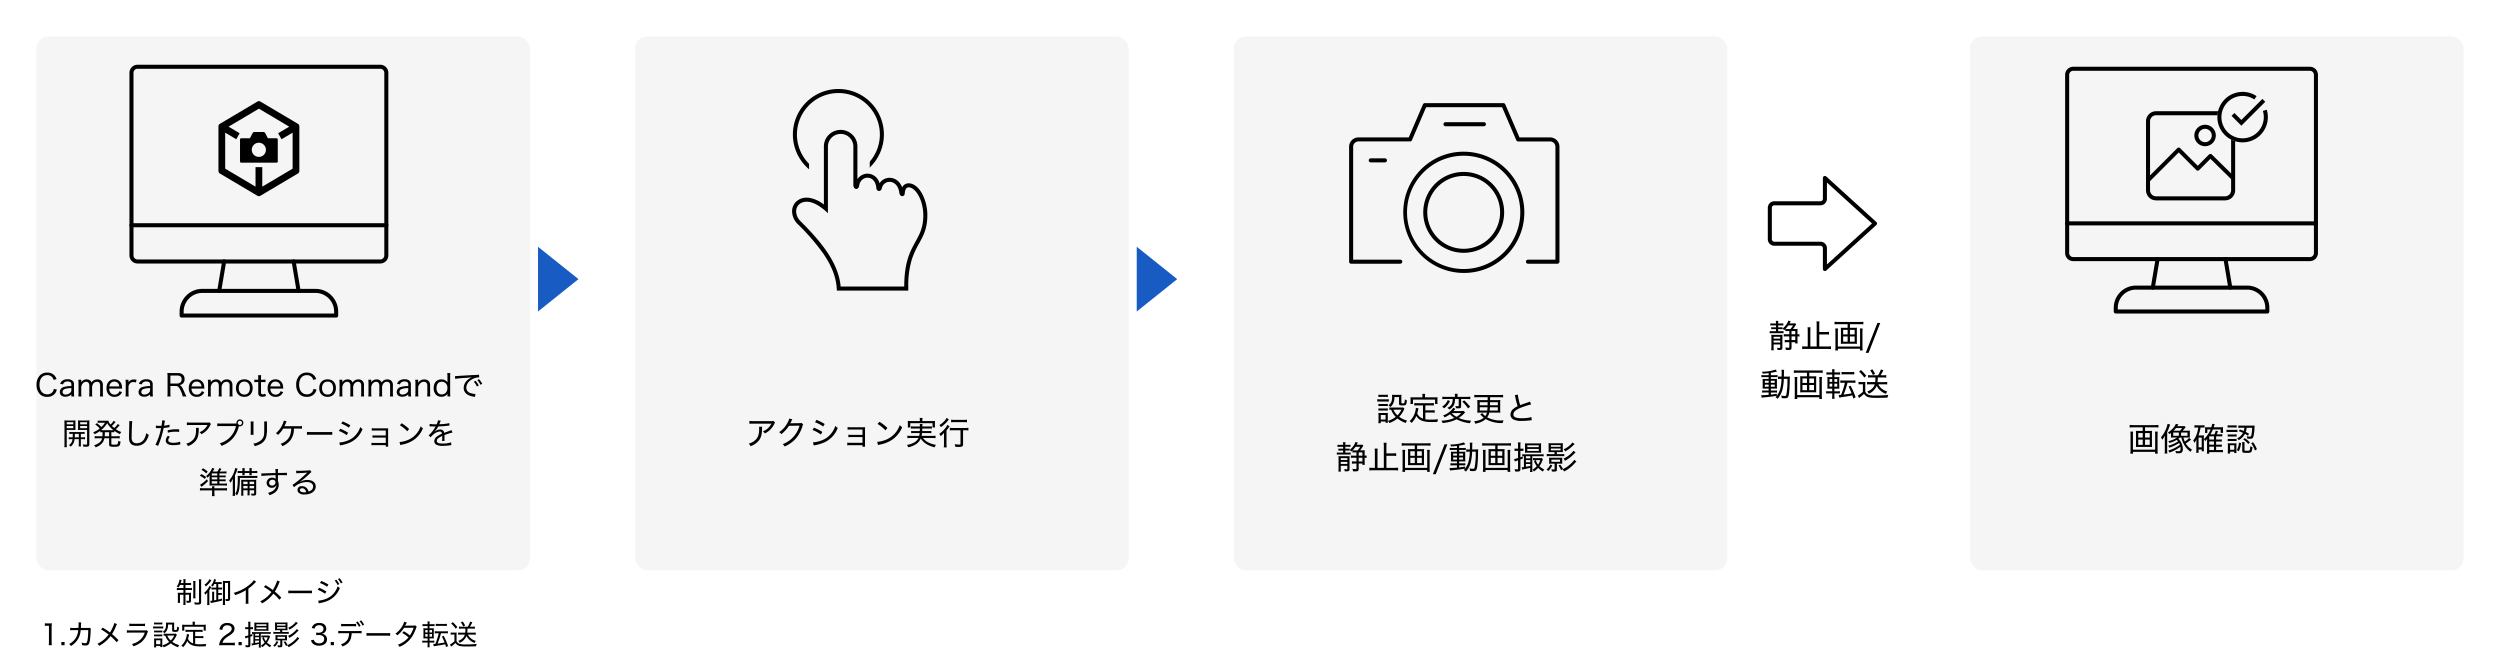 <svg xmlns="http://www.w3.org/2000/svg" xmlns:xlink="http://www.w3.org/1999/xlink" width="1236" height="320.176" viewBox="0 0 1236 320.176">
  <defs>
    <filter id="長方形_11251" x="0" y="0" width="280" height="300" filterUnits="userSpaceOnUse">
      <feOffset dx="12" dy="12" input="SourceAlpha"/>
      <feGaussianBlur stdDeviation="6" result="blur"/>
      <feFlood flood-opacity="0.02"/>
      <feComposite operator="in" in2="blur"/>
      <feComposite in="SourceGraphic"/>
    </filter>
    <filter id="長方形_11253" x="296" y="0" width="280" height="300" filterUnits="userSpaceOnUse">
      <feOffset dx="12" dy="12" input="SourceAlpha"/>
      <feGaussianBlur stdDeviation="6" result="blur-2"/>
      <feFlood flood-opacity="0.02"/>
      <feComposite operator="in" in2="blur-2"/>
      <feComposite in="SourceGraphic"/>
    </filter>
    <filter id="長方形_11254" x="592" y="0" width="280" height="300" filterUnits="userSpaceOnUse">
      <feOffset dx="12" dy="12" input="SourceAlpha"/>
      <feGaussianBlur stdDeviation="6" result="blur-3"/>
      <feFlood flood-opacity="0.02"/>
      <feComposite operator="in" in2="blur-3"/>
      <feComposite in="SourceGraphic"/>
    </filter>
    <filter id="長方形_11255" x="956" y="0" width="280" height="300" filterUnits="userSpaceOnUse">
      <feOffset dx="12" dy="12" input="SourceAlpha"/>
      <feGaussianBlur stdDeviation="6" result="blur-4"/>
      <feFlood flood-opacity="0.02"/>
      <feComposite operator="in" in2="blur-4"/>
      <feComposite in="SourceGraphic"/>
    </filter>
    <filter id="パス_13633" x="1043.896" y="200.512" width="80.928" height="32.784" filterUnits="userSpaceOnUse">
      <feOffset dy="3" input="SourceAlpha"/>
      <feGaussianBlur stdDeviation="3" result="blur-5"/>
      <feFlood flood-opacity="0.02"/>
      <feComposite operator="in" in2="blur-5"/>
      <feComposite in="SourceGraphic"/>
    </filter>
  </defs>
  <g id="グループ_12552" data-name="グループ 12552" transform="translate(-94 -2261)">
    <g transform="matrix(1, 0, 0, 1, 94, 2261)" filter="url(#長方形_11251)">
      <rect id="長方形_11251-2" data-name="長方形 11251" width="244" height="264" rx="6" transform="translate(6 6)" fill="#f5f5f5"/>
    </g>
    <g transform="matrix(1, 0, 0, 1, 94, 2261)" filter="url(#長方形_11253)">
      <rect id="長方形_11253-2" data-name="長方形 11253" width="244" height="264" rx="6" transform="translate(302 6)" fill="#f5f5f5"/>
    </g>
    <g transform="matrix(1, 0, 0, 1, 94, 2261)" filter="url(#長方形_11254)">
      <rect id="長方形_11254-2" data-name="長方形 11254" width="244" height="264" rx="6" transform="translate(598 6)" fill="#f5f5f5"/>
    </g>
    <g transform="matrix(1, 0, 0, 1, 94, 2261)" filter="url(#長方形_11255)">
      <rect id="長方形_11255-2" data-name="長方形 11255" width="244" height="264" rx="6" transform="translate(962 6)" fill="#f5f5f5"/>
    </g>
    <path id="パス_13628" data-name="パス 13628" d="M-100.042-8.565a4.71,4.71,0,0,0-1.215-1.995,4.726,4.726,0,0,0-3.435-1.23,4.794,4.794,0,0,0-3.48,1.29,6.478,6.478,0,0,0-1.77,4.74,6.5,6.5,0,0,0,1.635,4.605,4.851,4.851,0,0,0,3.6,1.365,4.82,4.82,0,0,0,3.945-1.71,5.221,5.221,0,0,0,.87-1.92l-1.5-.315a3.29,3.29,0,0,1-.585,1.47,3.212,3.212,0,0,1-2.685,1.215c-2.325,0-3.81-1.845-3.81-4.755s1.455-4.725,3.81-4.725a3.135,3.135,0,0,1,2.475,1.035,3.4,3.4,0,0,1,.69,1.32ZM-92.722,0H-91.3a10.268,10.268,0,0,1-.12-1.725v-4.17a2.3,2.3,0,0,0-.645-1.815,3.459,3.459,0,0,0-2.5-.78,4.121,4.121,0,0,0-2.73.825,2.769,2.769,0,0,0-.93,1.44l1.4.27a1.943,1.943,0,0,1,.435-.81,2.4,2.4,0,0,1,1.815-.63c1.275,0,1.86.48,1.86,1.5v.78A12.159,12.159,0,0,0-96.4-4.68,2.6,2.6,0,0,0-98.423-2.2c0,1.455,1.035,2.34,2.715,2.34a4.6,4.6,0,0,0,1.65-.285A3.724,3.724,0,0,0-92.722-1Zm0-3.195a1.663,1.663,0,0,1-.5,1.29,3.365,3.365,0,0,1-2.31.975c-.945,0-1.53-.495-1.53-1.275a1.524,1.524,0,0,1,1.125-1.47,9.263,9.263,0,0,1,3.21-.42Zm5,3.195a12.768,12.768,0,0,1-.105-1.77V-4.725a3.622,3.622,0,0,1,.525-1.425,2.354,2.354,0,0,1,1.845-1.1c1.065,0,1.62.675,1.62,1.98v3.5A11.665,11.665,0,0,1-83.947,0h1.575a11.452,11.452,0,0,1-.1-1.755v-2.97a3.352,3.352,0,0,1,.525-1.485,2.208,2.208,0,0,1,1.815-1.035,1.746,1.746,0,0,1,1.02.27c.45.315.615.8.615,1.71v3.5A10.09,10.09,0,0,1-78.607,0h1.575a11.451,11.451,0,0,1-.105-1.755v-3.72a3.011,3.011,0,0,0-.57-2.04,2.634,2.634,0,0,0-2.2-.9,3.077,3.077,0,0,0-2.835,1.56,1.866,1.866,0,0,0-.465-.825,2.49,2.49,0,0,0-1.95-.735,2.951,2.951,0,0,0-2.7,1.455,1.385,1.385,0,0,1,.015-.225c0-.045.015-.27.015-.315v-.75h-1.455a11.28,11.28,0,0,1,.1,1.77v4.71a12.2,12.2,0,0,1-.1,1.77Zm20.1-3.87a11.681,11.681,0,0,0-.105-1.215,3.633,3.633,0,0,0-3.75-3.375c-2.34,0-3.87,1.71-3.87,4.335,0,2.67,1.545,4.35,3.975,4.35A3.867,3.867,0,0,0-68.542-.87a3.55,3.55,0,0,0,.84-1.275l-1.26-.465a2.068,2.068,0,0,1-.48.87,2.439,2.439,0,0,1-1.92.825,2.419,2.419,0,0,1-2.04-.96A3.285,3.285,0,0,1-74-3.87Zm-6.33-1.1a2.833,2.833,0,0,1,.375-1.14,2.3,2.3,0,0,1,2.07-1.23,2.366,2.366,0,0,1,1.725.645,2.671,2.671,0,0,1,.75,1.725Zm13.5-3.285a7.093,7.093,0,0,0-1.38-.135,3.15,3.15,0,0,0-1.98.615,2.676,2.676,0,0,0-.69.8c.015-.12.015-.15.03-.255V-8.25h-1.47a11.665,11.665,0,0,1,.1,1.77v4.71a12.152,12.152,0,0,1-.1,1.77h1.575a12.917,12.917,0,0,1-.105-1.77V-4.74a2.583,2.583,0,0,1,.57-1.515,2.195,2.195,0,0,1,1.83-.855,3.517,3.517,0,0,1,1.23.225ZM-53.8,0h1.425a10.268,10.268,0,0,1-.12-1.725v-4.17a2.3,2.3,0,0,0-.645-1.815,3.459,3.459,0,0,0-2.505-.78,4.121,4.121,0,0,0-2.73.825,2.769,2.769,0,0,0-.93,1.44l1.4.27a1.943,1.943,0,0,1,.435-.81,2.4,2.4,0,0,1,1.815-.63c1.275,0,1.86.48,1.86,1.5v.78a12.159,12.159,0,0,0-3.675.435A2.6,2.6,0,0,0-59.5-2.2c0,1.455,1.035,2.34,2.715,2.34a4.6,4.6,0,0,0,1.65-.285A3.724,3.724,0,0,0-53.8-1Zm0-3.195a1.663,1.663,0,0,1-.495,1.29A3.365,3.365,0,0,1-56.6-.93c-.945,0-1.53-.495-1.53-1.275a1.524,1.524,0,0,1,1.125-1.47A9.263,9.263,0,0,1-53.8-4.1ZM-35.827,0a12.742,12.742,0,0,1-.69-1.425c-.48-1.11-.84-1.89-1.17-2.535-.54-1.05-.915-1.455-1.515-1.65a3.1,3.1,0,0,0,1.62-.78,2.839,2.839,0,0,0,.84-2.205c0-1.92-1.215-2.97-3.435-2.97h-3.375c-.735,0-1.2-.015-1.725-.045a11.383,11.383,0,0,1,.12,1.785V-1.77A9.925,9.925,0,0,1-45.277,0h1.635a9.713,9.713,0,0,1-.12-1.77V-5.16h2.6c1.185,0,1.77.585,2.625,2.64A10.873,10.873,0,0,1-37.672,0Zm-7.935-6.39v-3.945h3.48c1.365,0,2.085.645,2.085,1.875a1.958,1.958,0,0,1-.54,1.455,2.333,2.333,0,0,1-1.62.615Zm16.815,2.52a11.678,11.678,0,0,0-.105-1.215A3.633,3.633,0,0,0-30.8-8.46c-2.34,0-3.87,1.71-3.87,4.335,0,2.67,1.545,4.35,3.975,4.35A3.867,3.867,0,0,0-27.862-.87a3.55,3.55,0,0,0,.84-1.275l-1.26-.465a2.068,2.068,0,0,1-.48.87,2.439,2.439,0,0,1-1.92.825,2.419,2.419,0,0,1-2.04-.96,3.285,3.285,0,0,1-.6-1.995Zm-6.33-1.1a2.833,2.833,0,0,1,.375-1.14,2.3,2.3,0,0,1,2.07-1.23,2.366,2.366,0,0,1,1.725.645,2.671,2.671,0,0,1,.75,1.725ZM-23.707,0a12.769,12.769,0,0,1-.1-1.77V-4.725a3.622,3.622,0,0,1,.525-1.425,2.354,2.354,0,0,1,1.845-1.1c1.065,0,1.62.675,1.62,1.98v3.5a11.665,11.665,0,0,1-.1,1.77h1.575a11.452,11.452,0,0,1-.1-1.755v-2.97a3.352,3.352,0,0,1,.525-1.485,2.208,2.208,0,0,1,1.815-1.035,1.746,1.746,0,0,1,1.02.27c.45.315.615.8.615,1.71v3.5a10.09,10.09,0,0,1-.1,1.77h1.575a11.452,11.452,0,0,1-.1-1.755v-3.72a3.011,3.011,0,0,0-.57-2.04,2.634,2.634,0,0,0-2.205-.9,3.077,3.077,0,0,0-2.835,1.56,1.866,1.866,0,0,0-.465-.825,2.49,2.49,0,0,0-1.95-.735,2.951,2.951,0,0,0-2.7,1.455,1.385,1.385,0,0,1,.015-.225c0-.045.015-.27.015-.315v-.75h-1.455a11.28,11.28,0,0,1,.1,1.77v4.71a12.2,12.2,0,0,1-.1,1.77Zm16.53.21C-4.7.21-3.083-1.5-3.083-4.14S-4.688-8.46-7.208-8.46s-4.125,1.7-4.125,4.335C-11.333-1.47-9.728.21-7.178.21Zm0-7.545c1.68,0,2.715,1.23,2.715,3.225,0,1.98-1.035,3.18-2.745,3.18C-8.9-.93-9.953-2.16-9.953-4.14S-8.888-7.335-7.178-7.335ZM-.428-10.5a14.95,14.95,0,0,1,.1,1.71v.54H-.908a6.8,6.8,0,0,1-1.35-.09v1.32A9.5,9.5,0,0,1-.923-7.11h.6v5.265A1.949,1.949,0,0,0,.142-.315,2.339,2.339,0,0,0,1.732.15,4.238,4.238,0,0,0,3.472-.2L3.142-1.41a2.109,2.109,0,0,1-1.17.36,1.085,1.085,0,0,1-.72-.225c-.15-.15-.21-.36-.21-.795V-7.11h.7a8.719,8.719,0,0,1,1.515.09V-8.34a8.9,8.9,0,0,1-1.53.09h-.69v-.54a13.921,13.921,0,0,1,.105-1.71ZM12.038-3.87a11.679,11.679,0,0,0-.105-1.215A3.633,3.633,0,0,0,8.183-8.46c-2.34,0-3.87,1.71-3.87,4.335,0,2.67,1.545,4.35,3.975,4.35A3.867,3.867,0,0,0,11.123-.87a3.55,3.55,0,0,0,.84-1.275L10.7-2.61a2.068,2.068,0,0,1-.48.87A2.439,2.439,0,0,1,8.3-.915a2.419,2.419,0,0,1-2.04-.96,3.285,3.285,0,0,1-.6-1.995Zm-6.33-1.1a2.833,2.833,0,0,1,.375-1.14,2.3,2.3,0,0,1,2.07-1.23,2.366,2.366,0,0,1,1.725.645,2.671,2.671,0,0,1,.75,1.725Zm22.62-3.6a4.71,4.71,0,0,0-1.215-1.995,4.726,4.726,0,0,0-3.435-1.23A4.794,4.794,0,0,0,20.2-10.5a6.478,6.478,0,0,0-1.77,4.74,6.5,6.5,0,0,0,1.635,4.605A4.851,4.851,0,0,0,23.662.21,4.82,4.82,0,0,0,27.607-1.5a5.221,5.221,0,0,0,.87-1.92l-1.5-.315a3.29,3.29,0,0,1-.585,1.47A3.212,3.212,0,0,1,23.707-1.05c-2.325,0-3.81-1.845-3.81-4.755s1.455-4.725,3.81-4.725a3.135,3.135,0,0,1,2.475,1.035,3.4,3.4,0,0,1,.69,1.32ZM33.983.21c2.475,0,4.1-1.71,4.1-4.35s-1.6-4.32-4.125-4.32-4.125,1.7-4.125,4.335C29.828-1.47,31.433.21,33.983.21Zm0-7.545c1.68,0,2.715,1.23,2.715,3.225,0,1.98-1.035,3.18-2.745,3.18s-2.745-1.23-2.745-3.21S32.273-7.335,33.983-7.335ZM41.332,0a12.769,12.769,0,0,1-.1-1.77V-4.725a3.622,3.622,0,0,1,.525-1.425,2.354,2.354,0,0,1,1.845-1.1c1.065,0,1.62.675,1.62,1.98v3.5a11.665,11.665,0,0,1-.1,1.77h1.575a11.452,11.452,0,0,1-.1-1.755v-2.97a3.352,3.352,0,0,1,.525-1.485,2.208,2.208,0,0,1,1.815-1.035,1.746,1.746,0,0,1,1.02.27c.45.315.615.8.615,1.71v3.5a10.09,10.09,0,0,1-.1,1.77h1.575a11.452,11.452,0,0,1-.1-1.755v-3.72a3.011,3.011,0,0,0-.57-2.04,2.634,2.634,0,0,0-2.205-.9,3.077,3.077,0,0,0-2.835,1.56,1.866,1.866,0,0,0-.465-.825,2.49,2.49,0,0,0-1.95-.735A2.951,2.951,0,0,0,41.2-6.96a1.385,1.385,0,0,1,.015-.225c0-.045.015-.27.015-.315v-.75H39.772a11.28,11.28,0,0,1,.1,1.77v4.71a12.2,12.2,0,0,1-.1,1.77Zm14.31,0a12.769,12.769,0,0,1-.1-1.77V-4.725a3.622,3.622,0,0,1,.525-1.425,2.354,2.354,0,0,1,1.845-1.1c1.065,0,1.62.675,1.62,1.98v3.5a11.665,11.665,0,0,1-.1,1.77H61a11.452,11.452,0,0,1-.1-1.755v-2.97a3.352,3.352,0,0,1,.525-1.485,2.208,2.208,0,0,1,1.815-1.035,1.746,1.746,0,0,1,1.02.27c.45.315.615.8.615,1.71v3.5a10.091,10.091,0,0,1-.1,1.77h1.575a11.452,11.452,0,0,1-.105-1.755v-3.72a3.011,3.011,0,0,0-.57-2.04,2.634,2.634,0,0,0-2.2-.9,3.077,3.077,0,0,0-2.835,1.56,1.866,1.866,0,0,0-.465-.825,2.49,2.49,0,0,0-1.95-.735,2.951,2.951,0,0,0-2.7,1.455,1.385,1.385,0,0,1,.015-.225c0-.045.015-.27.015-.315v-.75H54.083a11.28,11.28,0,0,1,.1,1.77v4.71a12.2,12.2,0,0,1-.1,1.77ZM73.838,0h1.425a10.268,10.268,0,0,1-.12-1.725v-4.17A2.3,2.3,0,0,0,74.5-7.71a3.459,3.459,0,0,0-2.5-.78,4.121,4.121,0,0,0-2.73.825,2.769,2.769,0,0,0-.93,1.44l1.4.27a1.943,1.943,0,0,1,.435-.81,2.4,2.4,0,0,1,1.815-.63c1.275,0,1.86.48,1.86,1.5v.78a12.159,12.159,0,0,0-3.675.435A2.6,2.6,0,0,0,68.138-2.2c0,1.455,1.035,2.34,2.715,2.34A4.6,4.6,0,0,0,72.5-.15,3.724,3.724,0,0,0,73.838-1Zm0-3.195a1.663,1.663,0,0,1-.5,1.29,3.365,3.365,0,0,1-2.31.975c-.945,0-1.53-.495-1.53-1.275a1.524,1.524,0,0,1,1.125-1.47,9.263,9.263,0,0,1,3.21-.42ZM78.847,0a13.371,13.371,0,0,1-.105-1.77V-4.71a3.324,3.324,0,0,1,.765-1.455,2.553,2.553,0,0,1,2.04-1.065c1.14,0,1.725.675,1.725,1.995V-1.77A13.217,13.217,0,0,1,83.167,0h1.575a11.2,11.2,0,0,1-.1-1.755v-3.69a3.291,3.291,0,0,0-.45-1.845A2.818,2.818,0,0,0,81.742-8.4a3.335,3.335,0,0,0-3.03,1.68,6.152,6.152,0,0,0,.03-.645V-8.25h-1.47a10.593,10.593,0,0,1,.12,1.77v4.71A10.365,10.365,0,0,1,77.272,0Zm14.37,0h1.44a12.729,12.729,0,0,1-.1-1.815V-9.78a13.6,13.6,0,0,1,.1-1.785H93.113a12.562,12.562,0,0,1,.105,1.785v1.815c0,.24,0,.48.015.585.015.255.015.255.03.42A3.548,3.548,0,0,0,90.2-8.43c-2.325,0-3.795,1.665-3.795,4.29A4.628,4.628,0,0,0,87.608-.8,3.611,3.611,0,0,0,90.233.15a3.459,3.459,0,0,0,3.03-1.47c-.015.195-.045.465-.045.645Zm-2.85-7.26a2.842,2.842,0,0,1,2.04.81,3.148,3.148,0,0,1,.8,2.265c0,1.92-1.11,3.18-2.82,3.18a2.506,2.506,0,0,1-1.65-.57,3.39,3.39,0,0,1-.915-2.61C87.818-6.09,88.778-7.26,90.368-7.26Zm6.675-1.425a42.134,42.134,0,0,1,4.935-.48,32.494,32.494,0,0,0,3.3-.33c-2.535,1.14-4.02,3.09-4.02,5.28a3.749,3.749,0,0,0,1.785,3.24,8.234,8.234,0,0,0,3.315,1.11,3.063,3.063,0,0,1,.48.09l.21-1.455a7.1,7.1,0,0,1-2.25-.39,2.786,2.786,0,0,1-2.265-2.715,4.779,4.779,0,0,1,2.385-3.825,7.227,7.227,0,0,1,3.825-1.275h.18l-.105-1.335a10.892,10.892,0,0,1-1.755.15c-2.475.105-6.585.345-8.685.495-.465.03-.66.045-.87.045l-.54-.015Zm9.21,1.41a10.47,10.47,0,0,1,1.56,2.37l.885-.5a11.739,11.739,0,0,0-1.575-2.325Zm1.74-.81a10.993,10.993,0,0,1,1.545,2.325l.87-.495a11.193,11.193,0,0,0-1.575-2.28Zm-200,26.58c0,.765-.015,1.005-.06,1.725h-.465a9.379,9.379,0,0,1-1.485-.075v1.05a9.614,9.614,0,0,1,1.485-.075h.39a3.9,3.9,0,0,1-1.815,2.97,3.011,3.011,0,0,1,.885.735A5.022,5.022,0,0,0-91.14,21.12h2.1V23.4a6.9,6.9,0,0,1-.075,1.29h1.17a6.34,6.34,0,0,1-.075-1.275v-2.3h.6a9.635,9.635,0,0,1,1.47.075v-1.05a9.281,9.281,0,0,1-1.47.075h-.6V18.495h.4a12.091,12.091,0,0,1,1.44.06v-1.02a9.635,9.635,0,0,1-1.47.075H-92.28a9.419,9.419,0,0,1-1.455-.075v1.02a12.091,12.091,0,0,1,1.44-.06Zm2.97,0V20.22h-2.01c.045-.75.045-.885.045-1.725Zm-5.97-1.935h2.85c.645,0,1.05.015,1.485.045-.03-.39-.045-.75-.045-1.38V13.26c0-.57.015-.99.045-1.425a13.161,13.161,0,0,1-1.53.06H-94.62a13.419,13.419,0,0,1-1.56-.06c.045.48.06.915.06,1.665v9.855a11.876,11.876,0,0,1-.09,1.74h1.29a11.5,11.5,0,0,1-.09-1.725Zm0-3.81h3.255v1.035H-95.01Zm0,1.875h3.255V15.7H-95.01ZM-83.835,13.5a13.837,13.837,0,0,1,.075-1.665,13.716,13.716,0,0,1-1.575.06h-2.58a12.835,12.835,0,0,1-1.53-.06c.03.48.045.885.045,1.425v1.965c0,.615-.015.99-.045,1.38.42-.03.885-.045,1.485-.045h3.015v6.855c0,.345-.105.42-.54.42a11.6,11.6,0,0,1-1.62-.15,3.308,3.308,0,0,1,.315,1.14c.66.03,1.035.045,1.365.045,1.23,0,1.59-.3,1.59-1.365Zm-4.53-.75h3.42v1.035h-3.42Zm0,1.875h3.42V15.7h-3.42Zm8.7,5.055a10.092,10.092,0,0,1-1.515-.09v1.185a10.516,10.516,0,0,1,1.515-.09h2.13a3.47,3.47,0,0,1-1.125,1.95,7.258,7.258,0,0,1-2.865,1.485,3.862,3.862,0,0,1,.825,1.035,10.531,10.531,0,0,0,1.29-.57,8.175,8.175,0,0,0,1.77-1.35,5.044,5.044,0,0,0,1.245-2.55h2.34v3.03c0,.96.45,1.185,2.385,1.185,2.67,0,2.925-.195,3.285-2.55a3.4,3.4,0,0,1-1.155-.45,3.372,3.372,0,0,1-.375,1.65c-.195.225-.57.285-1.62.285A5,5,0,0,1-72.6,23.76c-.27-.045-.345-.15-.345-.42V20.685h2.6a10.372,10.372,0,0,1,1.515.09V19.59a10.231,10.231,0,0,1-1.515.09h-2.6V17.67h.165a11.231,11.231,0,0,1,1.305.06v-.735a15.394,15.394,0,0,0,2.79,1.635,4.65,4.65,0,0,1,.645-1.05,11.3,11.3,0,0,1-2.685-1.4,12.773,12.773,0,0,0,1.2-1.17c.555-.63.555-.63.705-.78l-.975-.615A9.378,9.378,0,0,1-71.5,15.6c-.435-.345-.825-.69-1.17-1.02a14.948,14.948,0,0,0,1.485-1.56,3.075,3.075,0,0,1,.315-.36l-.975-.615a8.061,8.061,0,0,1-1.5,1.83,4.191,4.191,0,0,1-1.1-1.92,8.851,8.851,0,0,1-1.32.06h-2.82a6.936,6.936,0,0,1-1.125-.075v1.14a8.142,8.142,0,0,1,.945-.075h2.655a8.912,8.912,0,0,1-1.77,2.115,19.478,19.478,0,0,0-2.175-1.92l-.855.675a12.486,12.486,0,0,1,2.22,1.965,11.231,11.231,0,0,1-3.27,1.875,3.406,3.406,0,0,1,.675.96,14.1,14.1,0,0,0,2.835-1.68v.735a8.769,8.769,0,0,1,1.17-.06,14.579,14.579,0,0,1-.09,2.01Zm5.61-2.01v2.01h-2.19a17.553,17.553,0,0,0,.09-2.01Zm-3.015-.99a8.889,8.889,0,0,1-.945-.03A12.689,12.689,0,0,0-75,13.215a11.769,11.769,0,0,0,3.075,3.435,8.313,8.313,0,0,1-.93.03Zm12.945-4.47a7.88,7.88,0,0,1,.045.84c0,.225,0,.57-.015,1.005-.1,4.71-.12,5.175-.12,6.09a7.659,7.659,0,0,0,.21,1.98,3.153,3.153,0,0,0,1.11,1.6,4.441,4.441,0,0,0,2.505.645A5.4,5.4,0,0,0-56.13,22.5a9.331,9.331,0,0,0,1.695-3.525,4.753,4.753,0,0,1-1.275-.855,8.4,8.4,0,0,1-.735,2.4A4.178,4.178,0,0,1-60.3,23.13a2.527,2.527,0,0,1-2.19-.885,4.253,4.253,0,0,1-.42-2.43c0-1,.09-4.635.15-5.73a12.063,12.063,0,0,1,.165-1.86Zm13.2,3.435h.375c.4.015.81.03.93.03.495,0,1.05-.015,1.245-.015a29.913,29.913,0,0,1-2.775,8.22l1.32.555a42.082,42.082,0,0,0,1.71-4.695A42.319,42.319,0,0,0-47.1,15.6a22.381,22.381,0,0,0,2.5-.345c.315-.06.315-.06.435-.075l-.06-1.23a12.712,12.712,0,0,1-2.67.495c.075-.39.1-.555.195-1.065a14.183,14.183,0,0,1,.27-1.425l-1.41-.15V12a17.892,17.892,0,0,1-.33,2.52c-.4.015-.585.015-.825.015a10.784,10.784,0,0,1-1.92-.135Zm11.49.63c-1.095-.045-1.305-.045-1.59-.045a17.673,17.673,0,0,0-4.11.5l.12,1.2a13.89,13.89,0,0,1,3.795-.495,12.649,12.649,0,0,1,1.8.12Zm-5.58,3.21a3.641,3.641,0,0,0-1.035,2.28c0,1.53,1.32,2.325,3.825,2.325a16,16,0,0,0,2.7-.255c.51-.09.51-.09.69-.12l-.12-1.335a10.829,10.829,0,0,1-3.33.54c-1.62,0-2.52-.465-2.52-1.29a2.063,2.063,0,0,1,.195-.81,3.563,3.563,0,0,1,.63-.855Zm20.58-6.66a3.351,3.351,0,0,1-1.32.105h-7.98a11.889,11.889,0,0,1-1.875-.105V14.19a15.084,15.084,0,0,1,1.845-.075h8.34a7.446,7.446,0,0,1-1.6,2.13,6.692,6.692,0,0,1-2.325,1.41,3.79,3.79,0,0,1,.915,1.005,9.2,9.2,0,0,0,4.35-4.38,3.45,3.45,0,0,1,.375-.63Zm-6.7,2.715a3.3,3.3,0,0,1,.06.825c0,2.91-.555,4.365-2.13,5.64a7.109,7.109,0,0,1-2.7,1.335,3.633,3.633,0,0,1,.825,1.215A8.515,8.515,0,0,0-31.23,21.93c1.02-1.305,1.425-2.76,1.485-5.3a5.712,5.712,0,0,1,.06-1.1Zm12.42-2.13a10.506,10.506,0,0,1-1.86-.105V14.73a14.286,14.286,0,0,1,1.83-.09h7.41a10.98,10.98,0,0,1-4.68,6.975,11.713,11.713,0,0,1-3.36,1.575,3.624,3.624,0,0,1,.9,1.245,14.058,14.058,0,0,0,4.74-2.88,12.985,12.985,0,0,0,3.75-6.54l.09-.315a1.8,1.8,0,0,0,.5.075,1.709,1.709,0,0,0,1.71-1.71,1.709,1.709,0,0,0-1.71-1.71,1.709,1.709,0,0,0-1.71,1.71,2.462,2.462,0,0,0,.03.345Zm9.315-1.4a1.063,1.063,0,0,1,1.05,1.05,1.063,1.063,0,0,1-1.05,1.05,1.063,1.063,0,0,1-1.05-1.05A1.063,1.063,0,0,1-9.4,12.015Zm5.295.36A8.653,8.653,0,0,1-4.035,13.8v3.66a10.424,10.424,0,0,1-.075,1.515h1.485a12.389,12.389,0,0,1-.06-1.515V13.785a11.38,11.38,0,0,1,.06-1.41Zm6.69.015a10.093,10.093,0,0,1,.06,1.485v1.6c0,1.695-.015,2.025-.06,2.67A4.52,4.52,0,0,1,.405,22.14a8.016,8.016,0,0,1-3.21,1.215,3.364,3.364,0,0,1,.75,1.245,13.051,13.051,0,0,0,2.79-1.08A5.728,5.728,0,0,0,3.6,20.13a16.86,16.86,0,0,0,.39-4.575V13.86a8.5,8.5,0,0,1,.075-1.47ZM19.425,15.9a18.567,18.567,0,0,1,1.875.06V14.625a11.933,11.933,0,0,1-1.86.09H13.275c-.4.015-.63.015-.69.015a12.444,12.444,0,0,0,.75-1.605,5.11,5.11,0,0,1,.375-.8l-1.38-.39a8.59,8.59,0,0,1-.765,2.115,11.208,11.208,0,0,1-3.2,4.14,2.858,2.858,0,0,1,1.065.84,12.929,12.929,0,0,0,2.58-3.135H16c-.135,2.655-.78,4.365-2.145,5.655a8.531,8.531,0,0,1-3.135,1.875,2.883,2.883,0,0,1,.885,1.155,10.191,10.191,0,0,0,3.855-2.775,8.972,8.972,0,0,0,1.845-5.49c.015-.255.015-.255.03-.42Zm4.32,3.105a16.387,16.387,0,0,1,2.085-.075h8.4a17.524,17.524,0,0,1,2.04.075V17.52a12.274,12.274,0,0,1-2.025.09h-8.43a16.363,16.363,0,0,1-2.07-.09ZM40.71,13.44a16.445,16.445,0,0,1,3.78,1.995l.705-1.17A22.438,22.438,0,0,0,41.4,12.36Zm-1.185,3.6a17.275,17.275,0,0,1,3.9,2.1l.675-1.2a23.351,23.351,0,0,0-3.855-1.98Zm.6,7.2a3.476,3.476,0,0,1,.6-.15c.3-.06.555-.12.81-.165a18.363,18.363,0,0,0,3.9-1.32,11.919,11.919,0,0,0,5.8-6.495,6.157,6.157,0,0,1-1.125-.96,10.569,10.569,0,0,1-1.785,3.345,9.658,9.658,0,0,1-4.44,3.33,12.921,12.921,0,0,1-4.125.945Zm22.59-.15v.735h1.23a8.939,8.939,0,0,1-.06-1.35V17.01c0-.585,0-.8.03-1.275-.315.03-.69.045-1.23.045H57.24a9.413,9.413,0,0,1-1.44-.09v1.23a11.013,11.013,0,0,1,1.44-.06h5.475v2.445h-5.13a7.455,7.455,0,0,1-1.425-.09v1.2a11.043,11.043,0,0,1,1.425-.06h5.13V23H57.09a9.015,9.015,0,0,1-1.44-.09V24.15a10.6,10.6,0,0,1,1.425-.06Zm6.975-9.84a16.654,16.654,0,0,1,3.66,2.97l.915-1.125a20.754,20.754,0,0,0-3.69-2.85Zm.225,9.8a8.106,8.106,0,0,1,.93-.24,15.31,15.31,0,0,0,5.625-2.25,13.057,13.057,0,0,0,4.635-5.775A3.814,3.814,0,0,1,80,14.745,11.233,11.233,0,0,1,73.92,21.42a13.671,13.671,0,0,1-4.395,1.125ZM87.63,13.77a18.878,18.878,0,0,1-3.225-.18l-.03,1.23a1.422,1.422,0,0,1,.315-.03,2.583,2.583,0,0,1,.3.015c.315.015,1.8.045,2.1.045.06,0,.225-.015.27-.015-.09.165-.09.165-.135.24a14.932,14.932,0,0,1-3.285,4.14l.99.99a5.368,5.368,0,0,1,1.2-1.275,5.49,5.49,0,0,1,3.255-1.575c.675,0,1.02.33,1.11,1.065a11.813,11.813,0,0,0-2.205,1.2,3.12,3.12,0,0,0-1.59,2.43,2,2,0,0,0,1.02,1.8,6.211,6.211,0,0,0,3.075.585,25.288,25.288,0,0,0,3.735-.285,3.568,3.568,0,0,1,.615-.075l-.135-1.38a12.608,12.608,0,0,1-4.08.6c-2.115,0-2.97-.39-2.97-1.335a1.793,1.793,0,0,1,.885-1.41,9.2,9.2,0,0,1,1.8-.99v.465a18.871,18.871,0,0,1-.09,2L91.785,22a4.121,4.121,0,0,1-.03-.615v-.615c.015-.3.015-.615.015-.78,0-.33,0-.375-.015-.87A23.086,23.086,0,0,1,95.73,17.85l-.54-1.23a4.215,4.215,0,0,1-1.05.435c-.735.255-1.35.48-2.52.93A1.861,1.861,0,0,0,89.6,16.35a3.871,3.871,0,0,0-2.07.615,3.4,3.4,0,0,0-.51.375,2.053,2.053,0,0,0-.21.15.186.186,0,0,1-.03-.045l.03-.03c0-.015.06-.06.15-.12a4.224,4.224,0,0,0,.48-.555,11.28,11.28,0,0,0,1.215-1.9c1.47-.045,3.39-.18,4.425-.315.87-.12.87-.12,1.155-.15l-.09-1.2a19.838,19.838,0,0,1-4.05.525c-.84.045-.84.045-.945.06a9.794,9.794,0,0,0,.45-1,3.234,3.234,0,0,1,.36-.765l-1.41-.21a6.521,6.521,0,0,1-.675,2ZM-19.53,39.09V38.04h2.175a8.918,8.918,0,0,1,1.335.075v-1.08a13.8,13.8,0,0,1-1.455.075H-19.4a12.284,12.284,0,0,0,.87-1.335l-1.065-.33a6.562,6.562,0,0,1-.915,1.665H-22.83c.135-.21.135-.21.435-.69.075-.1.1-.165.42-.72l-1.11-.36a9.38,9.38,0,0,1-3.045,4.02,2.553,2.553,0,0,1,.72.855,7.147,7.147,0,0,0,1.095-1.2,12.667,12.667,0,0,0-.06,1.515v2.325a10.39,10.39,0,0,1-.06,1.23,10.227,10.227,0,0,1,1.23-.06h5.97a12.459,12.459,0,0,1,1.47.075V43.005a10.188,10.188,0,0,1-1.44.075H-19.53V41.91h1.695a10.957,10.957,0,0,1,1.395.06V40.965a10.227,10.227,0,0,1-1.395.06H-19.53v-1.05h1.695a10.958,10.958,0,0,1,1.395.06V39.03a9.671,9.671,0,0,1-1.395.06Zm-3.78,0V38.04h2.745v1.05Zm0,.885h2.745v1.05H-23.31Zm0,1.935h2.745v1.17H-23.31Zm1.3,4.53h4.62a11.7,11.7,0,0,1,1.62.09V45.3a8.787,8.787,0,0,1-1.545.09h-4.7a5.456,5.456,0,0,1,.06-.99H-23.2a6.008,6.008,0,0,1,.06.99h-4.5a9.736,9.736,0,0,1-1.5-.09v1.23a11.7,11.7,0,0,1,1.62-.09h4.38v1.23a11.166,11.166,0,0,1-.1,1.62h1.35a10.563,10.563,0,0,1-.105-1.635ZM-28.4,36.345A8.349,8.349,0,0,1-26.04,38.07l.72-.915a11.549,11.549,0,0,0-2.34-1.635Zm-.8,2.865a10.834,10.834,0,0,1,2.445,1.59l.69-.945a14.088,14.088,0,0,0-2.4-1.485Zm3.48,1.71a12.687,12.687,0,0,1-3.405,2.73l.72,1.035a20.749,20.749,0,0,0,3.24-2.835Zm20.13,5.46v.87a11.071,11.071,0,0,1-.09,1.635h1.14A10.636,10.636,0,0,1-4.6,47.25v-.87h2.25v1.335c0,.315-.075.375-.39.375a7.155,7.155,0,0,1-1.17-.1,3,3,0,0,1,.24.99c.63.03.72.03.885.03,1.14,0,1.44-.225,1.44-1.065V42.81a14.187,14.187,0,0,1,.06-1.665,9.246,9.246,0,0,1-1.5.075H-7.245c-.8,0-1.08-.015-1.53-.045a13.384,13.384,0,0,1,.06,1.575v4.74a9.775,9.775,0,0,1-.09,1.575h1.17A9.178,9.178,0,0,1-7.71,47.49V46.38Zm0-.93H-7.71v-1.2h2.13Zm.975,0v-1.2h2.25v1.2Zm-.975-2.1H-7.71V42.135h2.13Zm.975,0V42.135h2.25V43.35Zm-3.54-5.5v.225a4.66,4.66,0,0,1-.06.855h1.2a6.056,6.056,0,0,1-.045-.855v-.225h2.4v.225a4.766,4.766,0,0,1-.06.855h1.2a6.056,6.056,0,0,1-.045-.855v-.225h1.29A10.253,10.253,0,0,1-.8,37.92V36.795a9.306,9.306,0,0,1-1.47.09h-1.29v-.45a5.671,5.671,0,0,1,.06-.99h-1.23a4.174,4.174,0,0,1,.075.99v.45h-2.4v-.45a5.671,5.671,0,0,1,.06-.99H-8.22a5.062,5.062,0,0,1,.075.99v.45h-.93A13.2,13.2,0,0,1-10.5,36.81v1.11a8.542,8.542,0,0,1,1.425-.075Zm-4.755,9.48a15.121,15.121,0,0,1-.09,1.83h1.245c-.045-.495-.06-.99-.06-1.845V38.94a14.348,14.348,0,0,0,1.02-2.505,5.9,5.9,0,0,1,.255-.735l-1.17-.3a12.465,12.465,0,0,1-.765,2.475,13.186,13.186,0,0,1-2.25,3.69c.03.045.045.075.075.12a2.4,2.4,0,0,1,.15.21,2.464,2.464,0,0,1,.285.57c.03.045.06.12.12.225a9.009,9.009,0,0,0,1.23-2.04c-.03.765-.045,1.47-.045,2.175ZM-.75,39.24a11.171,11.171,0,0,1-1.605.075H-9a10.052,10.052,0,0,1-1.515-.075c.045.48.075,1.005.075,1.725a26.188,26.188,0,0,1-.36,4.86,6.056,6.056,0,0,1-.9,2.28,5.82,5.82,0,0,1,.885.825,9,9,0,0,0,1.2-3.915,39.587,39.587,0,0,0,.225-4.74h7.14c.57,0,1.08.03,1.5.06Zm8.97-1.38c-1.68.045-2.34.06-3.615.1-2.265.09-2.355.09-2.76.09-.225,0-.345,0-.645-.015l.045,1.29c.93-.15,4.425-.345,6.99-.39,0,.825.015,1.6.03,1.74v.1a2.259,2.259,0,0,0-1.665-.6,2.588,2.588,0,0,0-2.775,2.55,2.425,2.425,0,0,0,2.55,2.445,2.441,2.441,0,0,0,1.89-.78,2.387,2.387,0,0,0,.4-.66,3.366,3.366,0,0,1-.435,1.515c-.645,1.17-1.8,1.9-3.735,2.43a3.863,3.863,0,0,1,.765,1.155A9.679,9.679,0,0,0,7.74,47.625,4.718,4.718,0,0,0,9.8,43.665a4.346,4.346,0,0,0-.375-1.86v-2.88c1.2-.015,1.455-.015,1.665-.015a26.031,26.031,0,0,1,2.76.075v-1.26c-.495.06-1.635.09-4.44.105a12.864,12.864,0,0,1,.075-1.965H8.13a6.726,6.726,0,0,1,.075.87ZM6.7,41.19a1.7,1.7,0,0,1,1.185.435,1.009,1.009,0,0,1,.3.795,1.587,1.587,0,0,1-1.665,1.65,1.382,1.382,0,0,1-1.47-1.425A1.527,1.527,0,0,1,6.7,41.19ZM18.48,38.01a7.472,7.472,0,0,1,.8-.075c2.19-.09,3.885-.18,4.44-.27a.33.33,0,0,0,.12-.015l.015.03-.165.165-.12.12A48.8,48.8,0,0,1,16.59,43.74l.765,1.14a9.527,9.527,0,0,1,6.3-2.55c1.965,0,3.15.825,3.15,2.2a2.293,2.293,0,0,1-1.02,1.92,3.611,3.611,0,0,1-1.23.57A4.206,4.206,0,0,0,23.88,45.6a3.077,3.077,0,0,0-2.505-1.23,1.921,1.921,0,0,0-1.845,3.12,3.9,3.9,0,0,0,3.045.975c3.315,0,5.52-1.59,5.52-3.96,0-1.95-1.62-3.21-4.14-3.21a7.34,7.34,0,0,0-3.525.87l-.03-.06a36.029,36.029,0,0,0,4.845-4.095,2.709,2.709,0,0,1,.765-.63l-.72-.975a1.519,1.519,0,0,1-.78.18c-1.335.1-3.315.195-4.575.195a7.939,7.939,0,0,1-1.515-.09Zm4.905,9.315a5.225,5.225,0,0,1-.99.09c-1.305,0-2.13-.45-2.13-1.155,0-.525.435-.855,1.11-.855C22.4,45.4,23.07,46.065,23.385,47.325Z" transform="translate(222 2457)"/>
    <path id="パス_13629" data-name="パス 13629" d="M-37.31-8.792v1.54H-39.3a6.417,6.417,0,0,1-1.274-.084V-6.23a8.9,8.9,0,0,1,1.358-.07h1.9v1.386h-1.456a9.753,9.753,0,0,1-1.344-.07,11.734,11.734,0,0,1,.056,1.3v2.324A8.393,8.393,0,0,1-40.124.07h1.148a13.035,13.035,0,0,1-.056-1.442v-2.6h1.722v3.5a11.9,11.9,0,0,1-.084,1.554h1.162A10.591,10.591,0,0,1-36.3-.476v-3.5h1.75v2.8c0,.2-.084.224-.574.224a7.642,7.642,0,0,1-.8-.056,3.5,3.5,0,0,1,.168.98c.546.028.6.028.728.028,1.134,0,1.456-.2,1.456-.924V-3.71c0-.56.014-.882.042-1.274a9.126,9.126,0,0,1-1.3.07H-36.3V-6.3h1.876a7.682,7.682,0,0,1,1.316.07V-7.322a8.575,8.575,0,0,1-1.288.07h-1.9v-1.54h1.386a8.662,8.662,0,0,1,1.372.07V-9.8a8.238,8.238,0,0,1-1.372.07H-36.3v-.518a6.749,6.749,0,0,1,.084-1.386h-1.176a7.246,7.246,0,0,1,.084,1.4v.5h-1.344c.084-.266.126-.434.21-.728.1-.35.168-.574.224-.742l-1.05-.238a4.286,4.286,0,0,1-.126.77,7.8,7.8,0,0,1-1.232,2.66,5.975,5.975,0,0,1,.938.49,8.428,8.428,0,0,0,.658-1.274Zm4.788-1.974a9.864,9.864,0,0,1,.084,1.512v5.5a9.458,9.458,0,0,1-.07,1.554h1.176a9.145,9.145,0,0,1-.07-1.54v-5.53a9.731,9.731,0,0,1,.07-1.5Zm2.814-.826a10.361,10.361,0,0,1,.1,1.722V-.5c0,.35-.112.42-.658.42a12.962,12.962,0,0,1-1.778-.14A2.857,2.857,0,0,1-31.738.84c.672.042,1.092.056,1.456.056C-28.9.9-28.56.63-28.56-.462V-9.9a9.87,9.87,0,0,1,.1-1.694ZM-21.07-1.386c-.42.084-.574.112-1.064.2V-4.3a6.432,6.432,0,0,1,.07-1.134H-23.17A9.481,9.481,0,0,1-23.1-4.3v3.262a6.04,6.04,0,0,1-.91.1l.266,1.106a8.163,8.163,0,0,1,.952-.224c2.17-.42,2.632-.532,4.578-1.036v-.966c-.868.238-1.176.308-1.876.462v-2.3h.756a6.655,6.655,0,0,1,1.008.056V-4.858a5.132,5.132,0,0,1-1.022.07h-.742V-6.566h.784a5.542,5.542,0,0,1,1.12.07V-7.56a5.458,5.458,0,0,1-1.12.07h-.784V-9.254h.56a6.412,6.412,0,0,1,1.148.07v-1.064a6.535,6.535,0,0,1-1.2.07h-2.058c.168-.42.238-.6.462-1.246l-.994-.28A7.026,7.026,0,0,1-23.66-8.54a3.624,3.624,0,0,1,.84.56,8.617,8.617,0,0,0,.756-1.274h.994V-7.49h-1.12a9.494,9.494,0,0,1-1.26-.056V-6.5a7.857,7.857,0,0,1,1.26-.07h1.12ZM-24.4-11.676a7.718,7.718,0,0,1-2.492,2.73,3.2,3.2,0,0,1,.6.91A11.969,11.969,0,0,0-23.73-10.71a3.166,3.166,0,0,1,.266-.35ZM-17.78-.434a12.357,12.357,0,0,1-.084,1.554h1.176a14.136,14.136,0,0,1-.07-1.526V-9.814h1.5V-2.24c0,.364-.084.42-.546.42a6.453,6.453,0,0,1-.77-.07,3.01,3.01,0,0,1,.154,1.022c.266.014.532.028.77.028a1.833,1.833,0,0,0,1.008-.21c.294-.168.406-.462.406-1.106V-9.492a9.626,9.626,0,0,1,.042-1.33,6.835,6.835,0,0,1-1.092.056h-1.484a6.568,6.568,0,0,1-1.05-.056,12.315,12.315,0,0,1,.042,1.288Zm-7.742-.084a12.514,12.514,0,0,1-.084,1.652h1.176a10.97,10.97,0,0,1-.07-1.54V-6.2a9.9,9.9,0,0,0,.84-1.33.384.384,0,0,0,.056-.1c.07-.1.07-.1.1-.14l-.952-.56a4.455,4.455,0,0,1-.686,1.288,9.063,9.063,0,0,1-1.918,2.114,3.758,3.758,0,0,1,.518.966A7.75,7.75,0,0,0-25.48-5.11c-.042.7-.042,1.106-.042,1.666Zm23.03-10.668A11.523,11.523,0,0,1-5.138-8.54a20.05,20.05,0,0,1-7.294,3.626,3.476,3.476,0,0,1,.658,1.12A21.849,21.849,0,0,0-6.482-6.188v5.04A9.278,9.278,0,0,1-6.566.49h1.428a11.561,11.561,0,0,1-.07-1.652v-5.81A23.432,23.432,0,0,0-1.848-9.9a5.143,5.143,0,0,1,.5-.476Zm11.48.21A6.4,6.4,0,0,1,8.5-9.492,20.021,20.021,0,0,1,6.888-6.3a37.484,37.484,0,0,0-3.6-2.394l-.84.882A28.382,28.382,0,0,1,6.2-5.292,14.806,14.806,0,0,1,.672-.714,3.218,3.218,0,0,1,1.54.308,16.9,16.9,0,0,0,4.788-1.946,16.531,16.531,0,0,0,7.14-4.494a19.822,19.822,0,0,1,2.982,3.01l.952-1.022a32.078,32.078,0,0,0-3.192-3.01,21.772,21.772,0,0,0,2.03-4.06,5.211,5.211,0,0,1,.448-.9Zm5.544,6.314a15.3,15.3,0,0,1,1.946-.07h7.84a16.356,16.356,0,0,1,1.9.07V-6.048a11.456,11.456,0,0,1-1.89.084H16.464a15.272,15.272,0,0,1-1.932-.084Zm15.652-5.11A14.9,14.9,0,0,1,33.712-7.9L34.37-9a22.037,22.037,0,0,0-3.542-1.778Zm-1.106,3.36a16.123,16.123,0,0,1,3.64,1.96l.63-1.12a21.794,21.794,0,0,0-3.6-1.848Zm8.386-4.55A9.772,9.772,0,0,1,38.92-8.75l.826-.462a10.956,10.956,0,0,0-1.47-2.17ZM29.638.322A3.119,3.119,0,0,1,30.2.168c.28-.056.518-.112.756-.154a17.139,17.139,0,0,0,3.64-1.232A11.077,11.077,0,0,0,40.012-7.28a5.247,5.247,0,0,1-1.05-.9A9.934,9.934,0,0,1,37.3-5.04a9.111,9.111,0,0,1-4.144,3.108,12.452,12.452,0,0,1-3.85.882Zm9.45-12.04a10.26,10.26,0,0,1,1.442,2.17l.812-.462a10.447,10.447,0,0,0-1.47-2.128ZM-105.819,11.438a9.633,9.633,0,0,1,1.288-.084h.728v7.994A9.779,9.779,0,0,1-103.915,21h1.554a9.886,9.886,0,0,1-.112-1.652V12.46a22.548,22.548,0,0,1,.126-2.324,8.793,8.793,0,0,1-1.246.07h-.994a7.691,7.691,0,0,1-1.232-.07Zm8.162,7.98V21h1.582V19.418Zm5.866-6.944a7.95,7.95,0,0,1-1.526-.1l.028,1.246a9.634,9.634,0,0,1,1.484-.07l2.478-.014a8.69,8.69,0,0,1-.84,3.206,8.17,8.17,0,0,1-3.64,3.64,3.591,3.591,0,0,1,.868,1.008,10,10,0,0,0,3.7-3.766,10.2,10.2,0,0,0,1.12-4.088l3.738-.014a32.092,32.092,0,0,1-.336,4.83c-.252,1.344-.476,1.666-1.134,1.666a6.514,6.514,0,0,1-1.82-.35,2.985,2.985,0,0,1,.2,1.26,8.655,8.655,0,0,0,1.75.21c1.372,0,1.82-.532,2.17-2.59a44.35,44.35,0,0,0,.378-4.83,2.062,2.062,0,0,1,.112-.854l-.588-.518a2.663,2.663,0,0,1-.98.1l-3.388.014c.028-.448.042-.616.056-.966a12.665,12.665,0,0,1,.126-1.778l-1.344-.028a5.748,5.748,0,0,1,.042.742c0,.574-.028,1.344-.084,2.03Zm20.286-2.45A6.4,6.4,0,0,1-72,11.508a20.02,20.02,0,0,1-1.61,3.192,37.484,37.484,0,0,0-3.6-2.394l-.84.882a28.383,28.383,0,0,1,3.752,2.52,14.806,14.806,0,0,1-5.53,4.578,3.218,3.218,0,0,1,.868,1.022,16.894,16.894,0,0,0,3.248-2.254,16.531,16.531,0,0,0,2.352-2.548,19.821,19.821,0,0,1,2.982,3.01l.952-1.022a32.078,32.078,0,0,0-3.192-3.01,21.772,21.772,0,0,0,2.03-4.06,5.211,5.211,0,0,1,.448-.9Zm7.434,1.54a12.538,12.538,0,0,1,1.6-.07H-57.9a12.013,12.013,0,0,1,1.6.07V10.3a8.309,8.309,0,0,1-1.61.1h-4.55a7.817,7.817,0,0,1-1.61-.1Zm-1.2,3.276a13.6,13.6,0,0,1,1.764-.07h7.07a8.044,8.044,0,0,1-2.282,3.57,9.1,9.1,0,0,1-4.06,2.044,3.551,3.551,0,0,1,.742,1.148,12.618,12.618,0,0,0,3.43-1.694,9.477,9.477,0,0,0,3.374-4.69,3.42,3.42,0,0,1,.392-.882l-.6-.7a3.058,3.058,0,0,1-1.106.112H-63.5a10.238,10.238,0,0,1-1.778-.1Zm24.136.406a5.36,5.36,0,0,1-1.022.056h-3.976a4.954,4.954,0,0,1-.966-.07V16.3a6.273,6.273,0,0,1,.784-.07,8.563,8.563,0,0,0,1.988,3.122,10.692,10.692,0,0,1-3.388,1.722,2.878,2.878,0,0,1,.644.938,11.74,11.74,0,0,0,3.486-1.974,11.742,11.742,0,0,0,3.612,1.946,5.325,5.325,0,0,1,.546-1.05,10.133,10.133,0,0,1-3.4-1.61,11.581,11.581,0,0,0,2.016-2.968l.266-.532Zm-.742.98a7.738,7.738,0,0,1-1.708,2.45,6.57,6.57,0,0,1-1.722-2.45Zm-9.954-5.474a8.185,8.185,0,0,1,1.092-.056h1.918a8.184,8.184,0,0,1,1.092.056V9.73a6.114,6.114,0,0,1-1.092.07h-1.918a6.02,6.02,0,0,1-1.092-.07Zm-.476,2a8.779,8.779,0,0,1,1.12-.056h2.828a6.371,6.371,0,0,1,1.036.056V11.69a7.248,7.248,0,0,1-1.12.056h-2.744a5.982,5.982,0,0,1-1.12-.07Zm.49,1.946a6.258,6.258,0,0,1,.98-.056h2.114a6.41,6.41,0,0,1,.966.056v-.994a5.632,5.632,0,0,1-.966.056h-2.114a5.819,5.819,0,0,1-.98-.056Zm0,1.932a9.158,9.158,0,0,1,.98-.042h2.1a7.226,7.226,0,0,1,.98.042v-.98a5.633,5.633,0,0,1-.966.056h-2.114a6.145,6.145,0,0,1-.98-.056Zm1.008,5.446V21.35h2.086V21.9h1.008a9.157,9.157,0,0,1-.056-1.134V18.7c0-.518.014-.742.042-1.078a5.612,5.612,0,0,1-1.008.042h-1.988a9.365,9.365,0,0,1-1.12-.056,7.3,7.3,0,0,1,.07,1.162V20.72a9.52,9.52,0,0,1-.084,1.358Zm0-3.542h2.086v1.946h-2.086Zm7.91-7.77V13.58c0,.672.266.812,1.484.812,1.582,0,1.736-.182,1.9-2.226a3.308,3.308,0,0,1-.91-.42,5.192,5.192,0,0,1-.2,1.54c-.07.154-.224.2-.686.2s-.588-.056-.588-.28V11.06a11.152,11.152,0,0,1,.056-1.288,9.256,9.256,0,0,1-1.19.056h-1.834a9.193,9.193,0,0,1-1.092-.056,6.038,6.038,0,0,1,.056.84c0,1.946-.42,2.926-1.624,3.738a3.482,3.482,0,0,1,.854.7,3.939,3.939,0,0,0,1.12-1.316,5.837,5.837,0,0,0,.644-2.968Zm10.36,9.338a4.173,4.173,0,0,1-2.492-2.254c.154-.532.35-1.232.378-1.428.126-.546.126-.546.182-.756l-1.148-.224v.1a9.087,9.087,0,0,1-.882,3.206,7.649,7.649,0,0,1-1.848,2.436,2.849,2.849,0,0,1,.868.8,9.974,9.974,0,0,0,2.072-3.066c1.022,1.862,2.94,2.66,6.37,2.66,1.33,0,1.666,0,2.716-.042a4.213,4.213,0,0,1,.336-1.148c-1.232.1-2.2.14-3.248.14a15.108,15.108,0,0,1-2.268-.14V17.472h2.674a9.36,9.36,0,0,1,1.358.07V16.436a8.489,8.489,0,0,1-1.358.084h-2.674V14.364h2.268a9.213,9.213,0,0,1,1.4.084v-1.12a9.342,9.342,0,0,1-1.4.084h-5.67a9.01,9.01,0,0,1-1.386-.084v1.12a9.137,9.137,0,0,1,1.386-.084h2.366Zm-.224-9.212h-3.766c-.546,0-.98-.014-1.442-.056a9.237,9.237,0,0,1,.056.966v.938a5.644,5.644,0,0,1-.07,1.036h1.106v-1.9h9.576v1.9h1.078a7.355,7.355,0,0,1-.056-1.022V11.8a6.777,6.777,0,0,1,.056-.966c-.476.042-.9.056-1.442.056h-4v-.63a3.563,3.563,0,0,1,.084-.882h-1.274a3.87,3.87,0,0,1,.1.882ZM-13.727,21a18.1,18.1,0,0,1,1.834.07V19.712a12.929,12.929,0,0,1-1.806.1h-4.326c.364-1.246,1.078-2.044,2.926-3.276a8.953,8.953,0,0,0,2.394-1.9,2.875,2.875,0,0,0,.658-1.82c0-1.708-1.414-2.814-3.6-2.814a3.748,3.748,0,0,0-2.94,1.12,3.955,3.955,0,0,0-.91,2.086l1.414.21a3.013,3.013,0,0,1,.476-1.386,2.227,2.227,0,0,1,1.974-.882c1.33,0,2.184.644,2.184,1.666,0,.84-.462,1.442-1.792,2.338a19.93,19.93,0,0,0-2.184,1.582,6.4,6.4,0,0,0-1.848,2.506,6.174,6.174,0,0,0-.392,1.82A14.366,14.366,0,0,1-18.039,21Zm3.654-1.582V21h1.582V19.418Zm4.83-6.384v3.108a8.923,8.923,0,0,1-1.666.406l.238,1.092c.154-.07.63-.238,1.428-.49v3.556c0,.266-.07.322-.364.322a9.2,9.2,0,0,1-1.134-.084,2.887,2.887,0,0,1,.21,1.008c.392.028.7.042.938.042,1.092,0,1.372-.21,1.372-1.078v-4.13c.392-.14.532-.2,1.008-.378l-.014-.938c-.462.168-.6.224-.994.364v-2.8h.476a4.582,4.582,0,0,1,.826.056V12.04a4.484,4.484,0,0,1-.826.056h-.476V10.822a7.936,7.936,0,0,1,.084-1.428h-1.19a8.2,8.2,0,0,1,.084,1.442V12.1h-.588a4.829,4.829,0,0,1-.938-.07V13.1a5.1,5.1,0,0,1,.938-.07Zm2.534,7.028a4.568,4.568,0,0,1-.938.084l.182,1.008a6.407,6.407,0,0,1,.742-.182c1.288-.252,1.834-.378,2.73-.616V20.8a11.63,11.63,0,0,1-.084,1.372H1a9.753,9.753,0,0,1-.07-1.4V15.358H4.459a8.993,8.993,0,0,1,1.372.07v-.966a9.383,9.383,0,0,1-1.414.07H-2.149a8.293,8.293,0,0,1-1.26-.07v.952a6.732,6.732,0,0,1,.7-.056Zm.868-4.7h1.9v.924h-1.9Zm0,1.666h1.9v.952h-1.9Zm0,1.694h1.9v.826c-.616.14-.77.168-1.9.364Zm6.9-2.562a7.3,7.3,0,0,1-.952.042H2.247a6.176,6.176,0,0,1-1.022-.056v.966a4.114,4.114,0,0,1,.826-.056H2.4l-.742.378a8.051,8.051,0,0,0,1.19,2.254A7.244,7.244,0,0,1,1,21.182a3.468,3.468,0,0,1,.616.8,9.138,9.138,0,0,0,1.834-1.6,9.8,9.8,0,0,0,2.058,1.638,3.417,3.417,0,0,1,.6-.91,7.439,7.439,0,0,1-2.1-1.442,9.481,9.481,0,0,0,1.232-2.338,4.292,4.292,0,0,1,.266-.644Zm-.686.9A6.178,6.178,0,0,1,3.409,19a5.5,5.5,0,0,1-.952-1.946Zm-.882-3.22a10.443,10.443,0,0,1,1.274.056,12.232,12.232,0,0,1-.056-1.3v-1.6a10.177,10.177,0,0,1,.056-1.218,10.447,10.447,0,0,1-1.33.056h-4.4a10.337,10.337,0,0,1-1.316-.056,9.884,9.884,0,0,1,.056,1.176v1.638a12.936,12.936,0,0,1-.056,1.3,10.7,10.7,0,0,1,1.288-.056ZM-1.239,10.64H3.717v.8H-1.239Zm0,1.582H3.717v.84H-1.239Zm15.26,8.806a4.069,4.069,0,0,1,.63.938,13.41,13.41,0,0,0,2.226-1.358,15.5,15.5,0,0,0,1.946-1.722A16.721,16.721,0,0,1,20,17.682l-.91-.784a9,9,0,0,1-1.5,1.708,12.139,12.139,0,0,1-3.374,2.3A12.839,12.839,0,0,0,13,19.012l-.77.35a10.164,10.164,0,0,1,1.148,2.016Zm-3.5-7.448v.868H8.533a7.875,7.875,0,0,1-1.372-.084V15.4a8.565,8.565,0,0,1,1.372-.084h4.9a8.287,8.287,0,0,1,1.33.07V14.378a8.269,8.269,0,0,1-1.344.07H11.543V13.58h1.372a11.891,11.891,0,0,1,1.246.042c-.028-.378-.042-.658-.042-1.19v-1.47a9,9,0,0,1,.042-1.246,11.174,11.174,0,0,1-1.33.056H9.275a11.589,11.589,0,0,1-1.344-.056,9.6,9.6,0,0,1,.056,1.218v1.5a11.109,11.109,0,0,1-.056,1.19A11.987,11.987,0,0,1,9.2,13.58ZM8.953,10.556h4.214v.728H8.953Zm0,1.484h4.214v.77H8.953Zm1.61,6.538v2.24c0,.238-.042.28-.322.28a4.727,4.727,0,0,1-1.064-.14,4.774,4.774,0,0,1,.21,1.008c.434.028.644.042.9.042.686,0,.924-.056,1.092-.224a1.089,1.089,0,0,0,.2-.756v-2.45h1.288a10.275,10.275,0,0,1,1.05.042c-.028-.308-.042-.574-.042-.868V16.87c0-.308.014-.574.042-.882a9.723,9.723,0,0,1-1.05.042H9.2a9.723,9.723,0,0,1-1.05-.042,5.607,5.607,0,0,1,.056.882v.882a5.537,5.537,0,0,1-.056.868,10.467,10.467,0,0,1,1.05-.042ZM9.191,16.842H12.9v.938H9.191Zm-.462,2.1A5.085,5.085,0,0,1,7.077,21.1a4.391,4.391,0,0,1,.742.672,7.513,7.513,0,0,0,1.764-2.45Zm9.562-9.548a5.849,5.849,0,0,1-.868.994,9.507,9.507,0,0,1-2.954,1.974,3.761,3.761,0,0,1,.658.938,14.039,14.039,0,0,0,3.08-2.24c.7-.658.826-.784,1.036-.966Zm.434,3.584a5.691,5.691,0,0,1-1.134,1.274,10.9,10.9,0,0,1-3.178,2.128,4.469,4.469,0,0,1,.644.966,15.721,15.721,0,0,0,4.018-3.094c.21-.21.364-.35.574-.532Zm7.014,5.614a3.841,3.841,0,0,0,.742,1.428,4.129,4.129,0,0,0,3.262,1.19,4.343,4.343,0,0,0,3.108-1.05,2.823,2.823,0,0,0,.812-2.016,2.693,2.693,0,0,0-.672-1.918A2.909,2.909,0,0,0,31,15.344a3,3,0,0,0,1.316-.5,2.467,2.467,0,0,0,.98-2.058c0-1.708-1.358-2.814-3.458-2.814a3.881,3.881,0,0,0-2.87,1.022,3.364,3.364,0,0,0-.826,1.5l1.4.294a2.326,2.326,0,0,1,.434-.952,2.088,2.088,0,0,1,1.792-.728c1.358,0,2.156.658,2.156,1.75A1.882,1.882,0,0,1,31.4,14.2a2.715,2.715,0,0,1-1.974.616,8.825,8.825,0,0,1-1.106-.07V16.03a8.5,8.5,0,0,1,1.19-.084c1.806,0,2.758.7,2.758,2.044,0,1.274-.98,2.072-2.534,2.072a2.908,2.908,0,0,1-1.778-.518,2.019,2.019,0,0,1-.8-1.274Zm9.772.826V21h1.582V19.418Zm13.538-4.354c.742,0,1.288.028,1.722.07V13.888a11.013,11.013,0,0,1-1.736.1H40.971a11.614,11.614,0,0,1-1.736-.1v1.246a13.8,13.8,0,0,1,1.722-.07h3.626a7.676,7.676,0,0,1-.574,2.814,5.318,5.318,0,0,1-3.486,2.632,3.016,3.016,0,0,1,.8,1.092,8.755,8.755,0,0,0,2.464-1.372,5.637,5.637,0,0,0,1.89-3.556,11.1,11.1,0,0,0,.2-1.61Zm-8.4-3.388a12.884,12.884,0,0,1,1.708-.07h3.99a13.939,13.939,0,0,1,1.722.07v-1.26a8.921,8.921,0,0,1-1.736.1H42.371a8.842,8.842,0,0,1-1.722-.1Zm9.114-2.548A10.26,10.26,0,0,1,51.2,11.3l.812-.462a10.447,10.447,0,0,0-1.47-2.128ZM48,9.674a9.772,9.772,0,0,1,1.456,2.212l.826-.462a10.956,10.956,0,0,0-1.47-2.17Zm5.208,6.664a15.3,15.3,0,0,1,1.946-.07h7.84a16.356,16.356,0,0,1,1.9.07V14.952a11.455,11.455,0,0,1-1.89.084H55.139a15.272,15.272,0,0,1-1.932-.084Zm18.634-6.93a8.585,8.585,0,0,1-.826,1.918,12.245,12.245,0,0,1-3.556,3.99,3.069,3.069,0,0,1,.98.8,14.457,14.457,0,0,0,3.318-3.71l4.732-.056a16.307,16.307,0,0,1-1.82,3.822,19.485,19.485,0,0,0-3.024-2.086l-.77.854a16.525,16.525,0,0,1,3.066,2.2,10.18,10.18,0,0,1-2.38,2.142,14.011,14.011,0,0,1-2.856,1.484,3.256,3.256,0,0,1,.826,1.036,13.726,13.726,0,0,0,6.244-5.138A22.585,22.585,0,0,0,77.637,12.8a3.142,3.142,0,0,1,.406-.924l-.714-.714a2.42,2.42,0,0,1-.924.14,41.239,41.239,0,0,0-4.13.084c.112-.2.252-.434.406-.742a7.16,7.16,0,0,1,.462-.9ZM84.357,19.684H85.5a7.4,7.4,0,0,1,1.218.07V18.7a6.78,6.78,0,0,1-1.162.07h-1.2V17.626h.882c.658,0,.952.014,1.26.042-.028-.28-.042-.672-.042-1.414V13.916c0-.672.014-1.064.042-1.316a11.48,11.48,0,0,1-1.2.042h-.938v-1.12H85.6a9.559,9.559,0,0,1,1.232.056V10.542a7.443,7.443,0,0,1-1.26.07H84.357v-.168a6.606,6.606,0,0,1,.1-1.19H83.321a6.825,6.825,0,0,1,.1,1.19v.168H82.187a7.713,7.713,0,0,1-1.288-.07v1.05a7.881,7.881,0,0,1,1.246-.07h1.274v1.12h-.77a10.843,10.843,0,0,1-1.344-.056,11.932,11.932,0,0,1,.056,1.386v2.254a13.035,13.035,0,0,1-.056,1.442c.392-.028.742-.042,1.386-.042h.728v1.148H82.033a7.36,7.36,0,0,1-1.246-.07v1.05a8.242,8.242,0,0,1,1.288-.07h1.344v1.05a7.631,7.631,0,0,1-.1,1.288h1.134a7.76,7.76,0,0,1-.1-1.26Zm-.014-2.926V15.484h1.246v1.274Zm0-2.058V13.5h1.246v1.2Zm-.924-1.2v1.2H82.243V13.5Zm0,1.988v1.274H82.243V15.484Zm5.474-.406a29.709,29.709,0,0,1-1.3,4.354c-.266.644-.266.644-.35.882-.518.042-.672.042-1.022.056l.238,1.134c.252-.042.406-.07.784-.14,2.9-.434,3.486-.532,4.858-.854.238.728.252.77.448,1.386l.98-.5a33.892,33.892,0,0,0-2.156-5.04l-.91.378a23.067,23.067,0,0,1,1.33,2.926c-1.19.238-2.016.364-3.444.532a33.932,33.932,0,0,0,1.666-5.11h2.156a8.156,8.156,0,0,1,1.274.07v-1.12a6.253,6.253,0,0,1-1.274.084H88.221a6.323,6.323,0,0,1-1.288-.084v1.12a8.266,8.266,0,0,1,1.274-.07Zm-1.442-3.57a7.836,7.836,0,0,1,1.274-.07h2.954c.364,0,.756.014.938.028a1.555,1.555,0,0,0,.322.028v-1.12a5.944,5.944,0,0,1-1.26.084H88.725a5.935,5.935,0,0,1-1.274-.084ZM102.1,12.782A14.037,14.037,0,0,1,102,14.8H99.841a9.383,9.383,0,0,1-1.358-.084V15.82a12.477,12.477,0,0,1,1.358-.07h1.974c-.406,1.4-1.386,2.338-3.276,3.164a2.554,2.554,0,0,1,.714.91,6.385,6.385,0,0,0,3.4-3.43A5.929,5.929,0,0,0,104.1,18.34a7.244,7.244,0,0,0,2.59,1.554,2.924,2.924,0,0,1,.56-1.022,6.727,6.727,0,0,1-2.6-1.414,5.343,5.343,0,0,1-1.288-1.708h2.464a13.036,13.036,0,0,1,1.386.07V14.714a8.642,8.642,0,0,1-1.316.084H103a14.761,14.761,0,0,0,.14-2.016h2.282a9.45,9.45,0,0,1,1.344.084V11.76a8.7,8.7,0,0,1-1.3.084h-1.12a22.707,22.707,0,0,0,1.176-2.17L104.489,9.3a13.494,13.494,0,0,1-1.26,2.548h-2.982a9.457,9.457,0,0,1-1.316-.084v1.106a8.97,8.97,0,0,1,1.3-.084ZM99.841,9.716a9.283,9.283,0,0,1,1.176,2.03l.924-.5a10.949,10.949,0,0,0-1.176-1.988Zm-4.788.56a13.747,13.747,0,0,1,2.24,2.562l.84-.77a18.642,18.642,0,0,0-2.3-2.492ZM94.8,15.792a5.351,5.351,0,0,1,.994-.07h.882V19a8.41,8.41,0,0,1-2.184,1.61l.532,1.106a5.7,5.7,0,0,1,.476-.406,14.172,14.172,0,0,0,1.68-1.442,3.382,3.382,0,0,0,2.2,1.54,18.62,18.62,0,0,0,3.57.21c1.2,0,2.394-.028,4.4-.084a4.737,4.737,0,0,1,.35-1.218,39.67,39.67,0,0,1-5.516.28,8.919,8.919,0,0,1-3.052-.308,2.524,2.524,0,0,1-1.414-1.316V16.2a10.914,10.914,0,0,1,.07-1.5,6.539,6.539,0,0,1-1.078.07h-.812A5.836,5.836,0,0,1,94.8,14.7Z" transform="translate(222 2559)"/>
    <path id="パス_13631" data-name="パス 13631" d="M-26.3-6.576a6.125,6.125,0,0,1-1.168.064h-4.544a5.662,5.662,0,0,1-1.1-.08v1.216a7.169,7.169,0,0,1,.9-.08,9.786,9.786,0,0,0,2.272,3.568A12.22,12.22,0,0,1-33.824.08a3.289,3.289,0,0,1,.736,1.072A13.417,13.417,0,0,0-29.1-1.1,13.419,13.419,0,0,0-24.976,1.12a6.085,6.085,0,0,1,.624-1.2A11.581,11.581,0,0,1-28.24-1.92a13.235,13.235,0,0,0,2.3-3.392l.3-.608Zm-.848,1.12a8.844,8.844,0,0,1-1.952,2.8,7.509,7.509,0,0,1-1.968-2.8Zm-11.376-6.256a9.354,9.354,0,0,1,1.248-.064h2.192a9.354,9.354,0,0,1,1.248.064V-12.88a6.988,6.988,0,0,1-1.248.08H-37.28a6.88,6.88,0,0,1-1.248-.08Zm-.544,2.288a10.033,10.033,0,0,1,1.28-.064h3.232a7.281,7.281,0,0,1,1.184.064V-10.64a8.283,8.283,0,0,1-1.28.064h-3.136a6.837,6.837,0,0,1-1.28-.08Zm.56,2.224a7.152,7.152,0,0,1,1.12-.064h2.416a7.325,7.325,0,0,1,1.1.064V-8.336a6.437,6.437,0,0,1-1.1.064h-2.416a6.65,6.65,0,0,1-1.12-.064Zm0,2.208a10.467,10.467,0,0,1,1.12-.048h2.4a8.258,8.258,0,0,1,1.12.048v-1.12a6.437,6.437,0,0,1-1.1.064h-2.416a7.023,7.023,0,0,1-1.12-.064Zm1.152,6.224V.4h2.384v.624h1.152a10.465,10.465,0,0,1-.064-1.3V-2.624c0-.592.016-.848.048-1.232a6.414,6.414,0,0,1-1.152.048h-2.272a10.7,10.7,0,0,1-1.28-.064,8.337,8.337,0,0,1,.08,1.328V-.32a10.879,10.879,0,0,1-.1,1.552Zm0-4.048h2.384V-.592H-37.36Zm9.04-8.88V-8.48c0,.768.3.928,1.7.928,1.808,0,1.984-.208,2.176-2.544a3.78,3.78,0,0,1-1.04-.48,5.934,5.934,0,0,1-.224,1.76c-.08.176-.256.224-.784.224-.544,0-.672-.064-.672-.32V-11.36a12.745,12.745,0,0,1,.064-1.472,10.578,10.578,0,0,1-1.36.064h-2.1a10.506,10.506,0,0,1-1.248-.064,6.9,6.9,0,0,1,.064.96c0,2.224-.48,3.344-1.856,4.272a3.979,3.979,0,0,1,.976.8,4.5,4.5,0,0,0,1.28-1.5,6.671,6.671,0,0,0,.736-3.392ZM-16.48-1.024A4.769,4.769,0,0,1-19.328-3.6c.176-.608.4-1.408.432-1.632.144-.624.144-.624.208-.864L-20-6.352v.112a10.386,10.386,0,0,1-1.008,3.664A8.741,8.741,0,0,1-23.12.208a3.256,3.256,0,0,1,.992.912,11.4,11.4,0,0,0,2.368-3.5C-18.592-.256-16.4.656-12.48.656c1.52,0,1.9,0,3.1-.048A4.815,4.815,0,0,1-8.992-.7c-1.408.112-2.512.16-3.712.16A17.266,17.266,0,0,1-15.3-.7V-4.032h3.056a10.7,10.7,0,0,1,1.552.08V-5.216a9.7,9.7,0,0,1-1.552.1H-15.3V-7.584H-12.7a10.53,10.53,0,0,1,1.6.1v-1.28a10.676,10.676,0,0,1-1.6.1h-6.48a10.3,10.3,0,0,1-1.584-.1v1.28a10.442,10.442,0,0,1,1.584-.1h2.7Zm-.256-10.528h-4.3c-.624,0-1.12-.016-1.648-.064a10.556,10.556,0,0,1,.064,1.1V-9.44a6.451,6.451,0,0,1-.08,1.184h1.264v-2.176H-10.5v2.176h1.232a8.407,8.407,0,0,1-.064-1.168v-1.088a7.746,7.746,0,0,1,.064-1.1c-.544.048-1.024.064-1.648.064h-4.576v-.72a4.072,4.072,0,0,1,.1-1.008h-1.456a4.423,4.423,0,0,1,.112,1.008Zm14.928.832a5.46,5.46,0,0,1-.448,2.48A4.36,4.36,0,0,1-4.464-6.352a3.346,3.346,0,0,1,1.008.816C-1.376-6.784-.7-8.016-.624-10.72H1.184V-7.5c0,.272-.064.336-.416.336a8.49,8.49,0,0,1-1.3-.112A2.782,2.782,0,0,1-.176-6.16c.464.032.944.048,1.312.048.928,0,1.232-.256,1.232-1.072V-10.72H5.1c.688,0,1.3.032,1.808.08v-1.248a13.337,13.337,0,0,1-1.84.1H.592v-.432a7.045,7.045,0,0,1,.08-1.088H-.752a7.045,7.045,0,0,1,.08,1.088v.432H-5.136a11.959,11.959,0,0,1-1.792-.1v1.248A12.306,12.306,0,0,1-5.2-10.72ZM3.6-4.864a10.152,10.152,0,0,1-1.472.08H-1.36c.288-.32.464-.528.688-.8.128-.144.144-.16.256-.288l-1.136-.5A6.15,6.15,0,0,1-2.96-4.736,10.5,10.5,0,0,1-6.528-2.624a4.306,4.306,0,0,1,.72.96A12.607,12.607,0,0,0-3.136-3.2,12.735,12.735,0,0,0-.992-1.376,15.361,15.361,0,0,1-4.064-.4a21.019,21.019,0,0,1-3.328.384,3.536,3.536,0,0,1,.64,1.184A26.7,26.7,0,0,0-3.248.56,17.418,17.418,0,0,0,.128-.688,19.475,19.475,0,0,0,6.72,1.248a4.635,4.635,0,0,1,.656-1.28A16.744,16.744,0,0,1,1.232-1.344,18.075,18.075,0,0,0,3.888-3.6c.256-.272.288-.32.464-.48ZM2.416-3.792A10,10,0,0,1,.1-1.92,10.178,10.178,0,0,1-2.256-3.792Zm-6.64-6.416a6.238,6.238,0,0,1-1.3,2.032,8.61,8.61,0,0,1-1.5,1.248,5.063,5.063,0,0,1,.992.8A9.1,9.1,0,0,0-4.5-7.6a8.885,8.885,0,0,0,1.36-2.112Zm7.2.784A16.734,16.734,0,0,1,5.792-6.08L6.848-6.9a25.313,25.313,0,0,0-2.96-3.168ZM15.5-11.616v1.44h-3.28a12.831,12.831,0,0,1-1.856-.08c.048.528.064,1.008.064,1.76v2.848c0,.624-.016,1.152-.064,1.712a14,14,0,0,1,1.84-.08h2.928a4.214,4.214,0,0,1-.8,1.712A6.469,6.469,0,0,1,12.9-3.76l-1.088.608c.128.128.24.24.368.384A9.967,9.967,0,0,0,13.552-1.5,6.589,6.589,0,0,1,11.568-.352,11.445,11.445,0,0,1,8.8.288a4.088,4.088,0,0,1,.56,1.168A12.006,12.006,0,0,0,12.224.64,8.08,8.08,0,0,0,14.512-.816a15.725,15.725,0,0,0,8.4,1.984,5.038,5.038,0,0,1,.48-1.328c-.608.016-.912.032-1.216.032a13.963,13.963,0,0,1-6.9-1.536,5.987,5.987,0,0,0,1.04-2.352h3.616a13.582,13.582,0,0,1,1.824.08c-.048-.528-.064-.992-.064-1.712V-8.5c0-.736.016-1.2.064-1.744a16.79,16.79,0,0,1-1.856.064H16.7v-1.44h4.672a15.37,15.37,0,0,1,1.76.1V-12.8a14.211,14.211,0,0,1-1.76.1h-10.7A13.6,13.6,0,0,1,8.9-12.8v1.28a15.864,15.864,0,0,1,1.776-.1Zm-.016,2.464-.032,1.5H11.584v-1.5Zm5.04,0v1.5H16.656c.016-.56.032-.784.032-1.5Zm-5.088,2.5c-.048.688-.064.96-.128,1.616H11.584V-6.656Zm5.088,0V-5.04H16.5c.064-.528.08-.864.128-1.616Zm8.4-5.984a5.8,5.8,0,0,1,.256,1.024A35.059,35.059,0,0,0,30.32-7.184a9.475,9.475,0,0,0-2.112,1.328,3.577,3.577,0,0,0-1.424,2.7,2.74,2.74,0,0,0,1.344,2.48A8.557,8.557,0,0,0,32.416.1a30.349,30.349,0,0,0,3.648-.224,8.318,8.318,0,0,1,1.216-.1l-.144-1.584a16.53,16.53,0,0,1-4.7.576,12.254,12.254,0,0,1-2.672-.24c-1.024-.272-1.536-.816-1.536-1.648a2.343,2.343,0,0,1,.832-1.712,10.308,10.308,0,0,1,2.96-1.648,38.293,38.293,0,0,1,4.96-1.568l-.544-1.44a5.85,5.85,0,0,1-1.056.432c-2.816.96-2.816.96-3.792,1.36a26.588,26.588,0,0,1-1.168-5.216Zm-76.472,27.3a12.836,12.836,0,0,0,.96-1.344c.448-.672.5-.752.624-.944l-.512-.544a5.736,5.736,0,0,1-.976.048h-1.776c.112-.208.16-.3.224-.432.192-.384.24-.464.336-.64l-1.216-.288a6,6,0,0,1-.8,1.68,8.887,8.887,0,0,1-2.08,2.288,2.372,2.372,0,0,1,.848.784c.288-.272.368-.352.576-.56v1.024c.368-.032.784-.064,1.248-.064h.72v1.6H-50.84A9.306,9.306,0,0,1-52.1,17.2v1.184a10.879,10.879,0,0,1,1.28-.064h1.456v1.824h-1.008a9.667,9.667,0,0,1-1.248-.064v1.168c.384-.032.816-.064,1.264-.064h.992v2.352c0,.3-.08.368-.48.368A8.451,8.451,0,0,1-51.4,23.76a3.2,3.2,0,0,1,.32,1.248c.592.032.944.048,1.072.048,1.424,0,1.744-.24,1.744-1.3V21.184h1.824v.64h1.2a14.486,14.486,0,0,1-.08-1.552V18.32a6.979,6.979,0,0,1,.96.08V17.184a4.051,4.051,0,0,1-.96.08V15.952a10.265,10.265,0,0,1,.064-1.36,9.127,9.127,0,0,1-1.344.064Zm-2.544,0a7.88,7.88,0,0,1-1.152-.064,10.862,10.862,0,0,0,1.408-1.712h2.288a8.883,8.883,0,0,1-1.264,1.776Zm1.824,5.488V18.32h1.84v1.824Zm1.84-2.88h-1.84v-1.6h1.84Zm-9.536-5.328h-1.584a8.556,8.556,0,0,1-1.216-.064v1.072a7.407,7.407,0,0,1,1.184-.064h1.616v.944h-1.264a6.346,6.346,0,0,1-1.088-.064v1.024a9.816,9.816,0,0,1,1.088-.048h1.264V15.76h-1.824a8.83,8.83,0,0,1-1.28-.064v1.088a9.669,9.669,0,0,1,1.3-.064h4.352a7.408,7.408,0,0,1,1.184.064V15.7a7.183,7.183,0,0,1-1.168.064h-1.472V14.736h1.04a9.787,9.787,0,0,1,1.056.048V13.76a5.733,5.733,0,0,1-1.04.064h-1.056V12.88H-53.5a8.117,8.117,0,0,1,1.168.064V11.872a8.413,8.413,0,0,1-1.216.064h-1.328v-.208a7.109,7.109,0,0,1,.08-1.1H-56.04a8.2,8.2,0,0,1,.08,1.12ZM-57.128,22.3h3.248v1.36c0,.288-.064.352-.384.352a6.09,6.09,0,0,1-1.152-.1,3.645,3.645,0,0,1,.208,1.072,8.421,8.421,0,0,0,.9.048c1.216,0,1.52-.24,1.52-1.216v-4.8c0-.784.016-1.168.048-1.52a9.24,9.24,0,0,1-1.376.048h-2.864a12.368,12.368,0,0,1-1.3-.048,11.126,11.126,0,0,1,.064,1.456v4.56a12.029,12.029,0,0,1-.1,1.648h1.264a13.913,13.913,0,0,1-.08-1.568Zm0-.944v-.992h3.248v.992Zm0-1.936v-.912h3.248v.912ZM-34.552,23.3V17.344h3.1a13.949,13.949,0,0,1,1.712.1V16.048a13.054,13.054,0,0,1-1.712.1h-3.1V12.608a12.884,12.884,0,0,1,.1-1.712h-1.488a10.183,10.183,0,0,1,.1,1.712V23.3h-3.12V15.552a13.333,13.333,0,0,1,.1-1.76H-40.36a14.212,14.212,0,0,1,.1,1.76V23.3H-41.1a15.715,15.715,0,0,1-1.888-.1v1.408A14.6,14.6,0,0,1-41.1,24.5h10.512a14.3,14.3,0,0,1,1.824.112V23.2a14.952,14.952,0,0,1-1.824.1Zm15.168-9.232V12.272h4.864a14.584,14.584,0,0,1,1.76.1v-1.3a14.584,14.584,0,0,1-1.76.1H-25.24a13.676,13.676,0,0,1-1.76-.1v1.3a14.97,14.97,0,0,1,1.76-.1h4.7v1.792h-2.048A10.2,10.2,0,0,1-23.912,14a8.165,8.165,0,0,1,.064,1.152v5.712a8.165,8.165,0,0,1-.064,1.152,11.129,11.129,0,0,1,1.392-.064h5.232a11.014,11.014,0,0,1,1.376.064,7.88,7.88,0,0,1-.064-1.152V15.152A8.165,8.165,0,0,1-15.912,14a10.2,10.2,0,0,1-1.328.064Zm-1.152,1.04v2.224h-2.208V15.1Zm1.152,0h2.32v2.224h-2.32Zm-1.152,3.232v2.592h-2.208V18.336Zm1.152,0h2.32v2.592h-2.32Zm4.9-3.936a7.786,7.786,0,0,1,.1,1.488v7.424H-25.368V15.9a8.781,8.781,0,0,1,.1-1.5h-1.392a13.23,13.23,0,0,1,.1,1.68v7.2a16.094,16.094,0,0,1-.1,2h1.328v-.864h10.912v.864H-13.1a16.163,16.163,0,0,1-.1-1.984V16.1a13.5,13.5,0,0,1,.1-1.7Zm8.672-2.736-5.776,14.784h1.424l5.76-14.784ZM.312,13.488H-1.8a9.225,9.225,0,0,1-1.44-.08v1.12a8.645,8.645,0,0,1,1.424-.08H.312v.9H-1.16c-.672,0-1.1-.016-1.52-.048.032.48.048.624.048,1.424v1.936c0,.784-.016,1.1-.048,1.5.416-.032.816-.048,1.488-.048h1.5v.96H-1.432a8.6,8.6,0,0,1-1.456-.08v1.136a13.3,13.3,0,0,1,1.456-.08H.312V23.2c-1.44.112-2.4.176-2.976.176a5.432,5.432,0,0,1-.688-.032l.224,1.28a5.714,5.714,0,0,1,.864-.112C1,24.192,1.768,24.1,4.328,23.68c-.24.272-.336.384-.656.7a3.532,3.532,0,0,1,1.088.784A11.247,11.247,0,0,0,7.176,20.48a24.848,24.848,0,0,0,.64-5.168H9.592a38.738,38.738,0,0,1-.544,7.856c-.144.5-.3.592-.912.592a8.2,8.2,0,0,1-1.616-.208,3.926,3.926,0,0,1,.24,1.264c.592.064,1.184.1,1.552.1,1.424,0,1.792-.416,2.048-2.3a55.5,55.5,0,0,0,.384-6.8c.032-.96.048-1.312.1-1.68a12.624,12.624,0,0,1-1.456.064H7.848c.016-1.824.016-1.824.032-2.112a4.927,4.927,0,0,1,.1-1.248H6.616a8.446,8.446,0,0,1,.112,1.984c0,.544-.016.848-.032,1.376H6.248a9.888,9.888,0,0,1-1.328-.064v1.264a9.225,9.225,0,0,1,1.44-.08h.3a22.948,22.948,0,0,1-.544,4.576,9.978,9.978,0,0,1-1.76,3.76v-.976c-1.552.24-2.112.32-2.96.416v-1.04H3.192a7.19,7.19,0,0,1,1.248.064v-1.1a9.792,9.792,0,0,1-1.456.064H1.4v-.96H2.984c.72,0,1.024.016,1.456.032-.016-.192-.032-.7-.032-1.488V16.7A13.856,13.856,0,0,1,4.44,15.3c-.368.032-.72.048-1.376.048H1.4v-.9H3.464a6.508,6.508,0,0,1,1.232.064v-1.1a7.531,7.531,0,0,1-1.424.08H1.4V12.32c.88-.144,1.648-.288,2.512-.5a2.748,2.748,0,0,1,.576-.128l-.752-.96a20.88,20.88,0,0,1-6.768,1.04,3.507,3.507,0,0,1,.448.96c1.152-.064,1.888-.144,2.9-.256Zm0,2.752v1.024H-1.56V16.24Zm1.088,0H3.336v1.024H1.4ZM.312,18.16v1.056H-1.56V18.16Zm1.088,0H3.336v1.056H1.4Zm19.008-4.1V12.272h4.864a14.584,14.584,0,0,1,1.76.1v-1.3a14.584,14.584,0,0,1-1.76.1H14.552a13.676,13.676,0,0,1-1.76-.1v1.3a14.97,14.97,0,0,1,1.76-.1h4.7v1.792H17.208A10.2,10.2,0,0,1,15.88,14a8.165,8.165,0,0,1,.064,1.152v5.712a8.165,8.165,0,0,1-.064,1.152,11.129,11.129,0,0,1,1.392-.064H22.5a11.014,11.014,0,0,1,1.376.064,7.88,7.88,0,0,1-.064-1.152V15.152A8.165,8.165,0,0,1,23.88,14a10.2,10.2,0,0,1-1.328.064ZM19.256,15.1v2.224H17.048V15.1Zm1.152,0h2.32v2.224h-2.32Zm-1.152,3.232v2.592H17.048V18.336Zm1.152,0h2.32v2.592h-2.32ZM25.3,14.4a7.786,7.786,0,0,1,.1,1.488v7.424H14.424V15.9a8.781,8.781,0,0,1,.1-1.5H13.128a13.23,13.23,0,0,1,.1,1.68v7.2a16.094,16.094,0,0,1-.1,2h1.328v-.864H25.368v.864H26.7a16.163,16.163,0,0,1-.1-1.984V16.1a13.5,13.5,0,0,1,.1-1.7Zm5.216.5v3.552a10.2,10.2,0,0,1-1.9.464l.272,1.248c.176-.08.72-.272,1.632-.56v4.064c0,.3-.08.368-.416.368a10.517,10.517,0,0,1-1.3-.1,3.3,3.3,0,0,1,.24,1.152c.448.032.8.048,1.072.048,1.248,0,1.568-.24,1.568-1.232v-4.72c.448-.16.608-.224,1.152-.432l-.016-1.072c-.528.192-.688.256-1.136.416V14.9h.544a5.237,5.237,0,0,1,.944.064v-1.2a5.125,5.125,0,0,1-.944.064h-.544V12.368a9.07,9.07,0,0,1,.1-1.632h-1.36a9.373,9.373,0,0,1,.1,1.648v1.44h-.672a5.519,5.519,0,0,1-1.072-.08v1.232a5.829,5.829,0,0,1,1.072-.08Zm2.9,8.032a5.221,5.221,0,0,1-1.072.1l.208,1.152a7.322,7.322,0,0,1,.848-.208c1.472-.288,2.1-.432,3.12-.7v.512a13.292,13.292,0,0,1-.1,1.568h1.232a11.147,11.147,0,0,1-.08-1.6V17.552h4.032a10.277,10.277,0,0,1,1.568.08v-1.1a10.723,10.723,0,0,1-1.616.08h-7.5a9.478,9.478,0,0,1-1.44-.08v1.088a7.693,7.693,0,0,1,.8-.064Zm.992-5.376h2.176v1.056H34.408Zm0,1.9h2.176v1.088H34.408Zm0,1.936h2.176v.944c-.7.16-.88.192-2.176.416ZM42.3,18.464a8.346,8.346,0,0,1-1.088.048H39.08a7.058,7.058,0,0,1-1.168-.064v1.1a4.7,4.7,0,0,1,.944-.064h.4l-.848.432a9.2,9.2,0,0,0,1.36,2.576,8.278,8.278,0,0,1-2.112,1.712,3.964,3.964,0,0,1,.7.912,10.444,10.444,0,0,0,2.1-1.824,11.2,11.2,0,0,0,2.352,1.872,3.9,3.9,0,0,1,.688-1.04,8.5,8.5,0,0,1-2.4-1.648A10.835,10.835,0,0,0,42.5,19.808a4.905,4.905,0,0,1,.3-.736Zm-.784,1.024a7.061,7.061,0,0,1-1.1,2.224,6.281,6.281,0,0,1-1.088-2.224ZM40.5,15.808a11.935,11.935,0,0,1,1.456.064,13.979,13.979,0,0,1-.064-1.488V12.56a11.631,11.631,0,0,1,.064-1.392,11.939,11.939,0,0,1-1.52.064H35.416a11.813,11.813,0,0,1-1.5-.064,11.3,11.3,0,0,1,.064,1.344v1.872a14.784,14.784,0,0,1-.064,1.488,12.225,12.225,0,0,1,1.472-.064ZM35.1,12.16H40.76v.912H35.1Zm0,1.808H40.76v.96H35.1Zm17.44,10.064a4.651,4.651,0,0,1,.72,1.072A15.326,15.326,0,0,0,55.8,23.552a17.717,17.717,0,0,0,2.224-1.968,19.11,19.11,0,0,1,1.344-1.376l-1.04-.9a10.286,10.286,0,0,1-1.712,1.952,13.873,13.873,0,0,1-3.856,2.624,14.673,14.673,0,0,0-1.392-2.16l-.88.4a11.615,11.615,0,0,1,1.312,2.3Zm-4-8.512v.992H46.264a9,9,0,0,1-1.568-.1V17.6a9.788,9.788,0,0,1,1.568-.1h5.6a9.471,9.471,0,0,1,1.52.08V16.432a9.45,9.45,0,0,1-1.536.08H49.7V15.52h1.568a13.59,13.59,0,0,1,1.424.048c-.032-.432-.048-.752-.048-1.36v-1.68A10.281,10.281,0,0,1,52.7,11.1a12.77,12.77,0,0,1-1.52.064H47.112a13.245,13.245,0,0,1-1.536-.064A10.967,10.967,0,0,1,45.64,12.5v1.712a12.7,12.7,0,0,1-.064,1.36,13.7,13.7,0,0,1,1.456-.048Zm-1.792-3.456H51.56V12.9H46.744Zm0,1.7H51.56v.88H46.744Zm1.84,7.472v2.56c0,.272-.048.32-.368.32A5.4,5.4,0,0,1,47,23.952a5.456,5.456,0,0,1,.24,1.152c.5.032.736.048,1.024.048.784,0,1.056-.064,1.248-.256a1.245,1.245,0,0,0,.224-.864v-2.8h1.472a11.742,11.742,0,0,1,1.2.048c-.032-.352-.048-.656-.048-.992V19.28c0-.352.016-.656.048-1.008a11.111,11.111,0,0,1-1.2.048H47.032a11.111,11.111,0,0,1-1.2-.048A6.409,6.409,0,0,1,45.9,19.28v1.008a6.328,6.328,0,0,1-.064.992,11.961,11.961,0,0,1,1.2-.048Zm-1.568-1.984h4.24V20.32h-4.24Zm-.528,2.4A5.811,5.811,0,0,1,44.6,24.112a5.018,5.018,0,0,1,.848.768,8.586,8.586,0,0,0,2.016-2.8ZM57.416,10.736a6.684,6.684,0,0,1-.992,1.136,10.865,10.865,0,0,1-3.376,2.256A4.3,4.3,0,0,1,53.8,15.2a16.045,16.045,0,0,0,3.52-2.56c.8-.752.944-.9,1.184-1.1Zm.5,4.1a6.5,6.5,0,0,1-1.3,1.456,12.456,12.456,0,0,1-3.632,2.432,5.108,5.108,0,0,1,.736,1.1,17.967,17.967,0,0,0,4.592-3.536c.24-.24.416-.4.656-.608Z" transform="translate(814 2469)"/>
    <g transform="matrix(1, 0, 0, 1, 94, 2261)" filter="url(#パス_13633)">
      <path id="パス_13633-2" data-name="パス 13633" d="M-23.488-9.936v-1.792h4.864a14.584,14.584,0,0,1,1.76.1v-1.3a14.584,14.584,0,0,1-1.76.1h-10.72a13.676,13.676,0,0,1-1.76-.1v1.3a14.97,14.97,0,0,1,1.76-.1h4.7v1.792h-2.048A10.2,10.2,0,0,1-28.016-10a8.165,8.165,0,0,1,.064,1.152v5.712a8.165,8.165,0,0,1-.064,1.152,11.129,11.129,0,0,1,1.392-.064h5.232a11.014,11.014,0,0,1,1.376.064,7.88,7.88,0,0,1-.064-1.152V-8.848A8.165,8.165,0,0,1-20.016-10a10.2,10.2,0,0,1-1.328.064ZM-24.64-8.9v2.224h-2.208V-8.9Zm1.152,0h2.32v2.224h-2.32ZM-24.64-5.664v2.592h-2.208V-5.664Zm1.152,0h2.32v2.592h-2.32Zm4.9-3.936a7.786,7.786,0,0,1,.1,1.488V-.688H-29.472V-8.1a8.781,8.781,0,0,1,.1-1.5h-1.392a13.23,13.23,0,0,1,.1,1.68v7.2a16.094,16.094,0,0,1-.1,2h1.328V.416h10.912V1.28H-17.2A16.163,16.163,0,0,1-17.3-.7V-7.9a13.5,13.5,0,0,1,.1-1.7Zm7.92,1.808c0,.448-.016.816-.048,1.152.4-.032.848-.048,1.264-.048h1.792A11.532,11.532,0,0,1-12-4.912,3.437,3.437,0,0,1-11.44-4,14.464,14.464,0,0,0-7.824-5.52a7.168,7.168,0,0,1,.672.736,15.775,15.775,0,0,1-4.9,2.16,4.426,4.426,0,0,1,.576.96A18.891,18.891,0,0,0-6.64-4a5.1,5.1,0,0,1,.4.912A18.285,18.285,0,0,1-12.032-.256,3.972,3.972,0,0,1-11.456.768a19.109,19.109,0,0,0,5.44-2.88,6.53,6.53,0,0,1,.064.944C-5.952-.16-6.16.08-7.024.08A8.067,8.067,0,0,1-8.512-.064a4.125,4.125,0,0,1,.32,1.12A8.995,8.995,0,0,0-7.056,1.1c.912,0,1.344-.08,1.648-.336a2.257,2.257,0,0,0,.592-1.856,7.234,7.234,0,0,0-.928-3.36,6.926,6.926,0,0,0-1.28-1.616c.24-.176.4-.288.8-.624h.688a13.036,13.036,0,0,0,1.3,3.44A10.918,10.918,0,0,0-.96.384,7.651,7.651,0,0,1-.288-.736,8.122,8.122,0,0,1-3.36-3.776,15,15,0,0,0-.736-5.7l-.96-.816A7.985,7.985,0,0,1-3.84-4.72a9.763,9.763,0,0,1-.672-1.968H-2.56c.56,0,.88.016,1.232.048A10.909,10.909,0,0,1-1.36-7.856V-8.9c0-.56.016-.816.048-1.2-.368.032-.656.048-1.248.048H-4.9c.336-.352.784-.864,1.056-1.2a4.3,4.3,0,0,1,.464-.56L-4-12.352c-.336.032-.72.048-1.264.048H-7.52c.08-.128.08-.128.176-.3.192-.3.192-.3.368-.576l-1.3-.256a6.327,6.327,0,0,1-1.2,1.952,11.683,11.683,0,0,1-2.7,2.32,2.09,2.09,0,0,1,.688.832c.448-.336.544-.4.816-.624Zm1.28-2.256a10.226,10.226,0,0,0,1.2-1.312h3.04a7.746,7.746,0,0,1-1.1,1.312Zm-.16.88h2.768v1.616H-9.552Zm3.872,0h3.168v1.616H-5.68ZM-13.712-.736a13.525,13.525,0,0,1-.1,1.952h1.344a15.93,15.93,0,0,1-.08-1.968V-9.36a27.492,27.492,0,0,0,1.136-2.8c.224-.608.224-.624.352-.96l-1.328-.336a8.316,8.316,0,0,1-.576,2.08,14.345,14.345,0,0,1-2.672,4.592,1.855,1.855,0,0,1,.368.576c.208.48.208.48.272.624a11.57,11.57,0,0,0,1.328-2.064c-.032.976-.048,1.568-.048,2.288Zm19.3-5.152A3.689,3.689,0,0,1,6.24-4.9a7.15,7.15,0,0,0,.976-1.2C7.2-6,7.184-5.52,7.168-4.64V-.4a9.615,9.615,0,0,1-.112,1.7h1.2V.528H13.5a12.117,12.117,0,0,1,1.52.1v-1.2A9.717,9.717,0,0,1,13.5-.5H11.648v-1.68h1.424a10.3,10.3,0,0,1,1.392.08V-3.232a8.411,8.411,0,0,1-1.424.08H11.648V-4.72h1.424a10.154,10.154,0,0,1,1.392.08V-5.776a8.072,8.072,0,0,1-1.424.08H11.648V-7.28h1.664c.48,0,.848.016,1.376.064V-8.352a8.317,8.317,0,0,1-1.408.08H11.936A9.867,9.867,0,0,0,12.48-9.52c.032-.064.064-.16.112-.288l-1.136-.256A8.029,8.029,0,0,1,10.8-8.272H8.832a14.339,14.339,0,0,0,1.232-2.416H13.9v1.7H15.12a5.392,5.392,0,0,1-.064-.928v-.832A9.424,9.424,0,0,1,15.1-11.84a10.832,10.832,0,0,1-1.552.08h-3.1c.08-.224.24-.736.5-1.536L9.7-13.488A13.437,13.437,0,0,1,9.28-11.76H7.5a7.677,7.677,0,0,1-1.328-.048c.016.368.032.64.032.816V-9.92a5.745,5.745,0,0,1-.064.976H7.3v-1.744H8.9a11.989,11.989,0,0,1-1.488,2.72A9.53,9.53,0,0,1,5.584-5.92V-6.5c0-.544.016-.9.048-1.264a5.866,5.866,0,0,1-.976.064H2.944a20.373,20.373,0,0,0,1.024-3.936h.848a8.682,8.682,0,0,1,1.1.064V-12.8a7.485,7.485,0,0,1-1.408.1h-2.1a9.571,9.571,0,0,1-1.472-.1v1.264a6.942,6.942,0,0,1,1.376-.1h.5a15.947,15.947,0,0,1-.576,2.7A10.943,10.943,0,0,1,.32-5.2,4.323,4.323,0,0,1,.928-4.032,8.5,8.5,0,0,0,1.952-5.856c-.048.512-.08,1.344-.08,1.584V-.7a10.125,10.125,0,0,1-.1,1.552h1.2V-.768H4.528v.88h1.1C5.6-.256,5.584-.576,5.584-1.2ZM8.256-5.7V-7.28h2.336V-5.7Zm0,.976h2.336v1.568H8.256Zm0,2.544h2.336V-.5H8.256ZM2.976-6.64H4.528v4.8H2.976ZM22.864-9.824a20.8,20.8,0,0,1,2.064.832A6.082,6.082,0,0,1,22-6.288a3.741,3.741,0,0,1,.816.912A7.885,7.885,0,0,0,25.9-8.5a13.41,13.41,0,0,1,1.44.912l.608-.928c-.784-.48-1.088-.64-1.648-.928a8.841,8.841,0,0,0,.464-2.064h2.688a19.64,19.64,0,0,1-.352,3.52c-.144.688-.32.848-.9.848a6.441,6.441,0,0,1-1.44-.176,3.886,3.886,0,0,1,.288,1.184c.368.032.88.064,1.264.064,1.072,0,1.44-.192,1.712-.88a18.106,18.106,0,0,0,.576-3.984c.08-1.472.08-1.472.112-1.7a12.817,12.817,0,0,1-1.5.064H24.272a11.093,11.093,0,0,1-1.648-.1v1.248a8.557,8.557,0,0,1,1.632-.1h1.376a7.992,7.992,0,0,1-.32,1.584c-.608-.256-.976-.4-1.92-.736Zm-5.536-1.76a8.313,8.313,0,0,1,1.2-.064h2.08a8.9,8.9,0,0,1,1.2.064v-1.184a6.121,6.121,0,0,1-1.2.08h-2.08a6.023,6.023,0,0,1-1.2-.08Zm-.56,2.24a9.717,9.717,0,0,1,1.28-.064h2.96c.528,0,.8.016,1.168.048v-1.2a6.237,6.237,0,0,1-1.28.08H18.048a6.632,6.632,0,0,1-1.28-.08Zm.624,2.224a6.256,6.256,0,0,1,1.072-.064h2.272a6.575,6.575,0,0,1,1.04.064V-8.272a5.621,5.621,0,0,1-1.04.064H18.464a6.138,6.138,0,0,1-1.072-.064Zm0,2.224a6.287,6.287,0,0,1,1.056-.064H20.72a6.409,6.409,0,0,1,1.056.064V-6.032a8.157,8.157,0,0,1-1.04.048H18.464a9.115,9.115,0,0,1-1.072-.048ZM18.56,1.216V.352h2.064v.656h1.12a9.079,9.079,0,0,1-.064-1.3V-2.64a10.651,10.651,0,0,1,.048-1.216,9.2,9.2,0,0,1-1.152.048H18.7a9.079,9.079,0,0,1-1.3-.064,10.8,10.8,0,0,1,.064,1.3v2.24c0,.544-.032,1.04-.08,1.552Zm-.016-4.064h2.08V-.64h-2.08ZM22.912-4.16a8.334,8.334,0,0,1-1.04,3.7L22.9.08a12.346,12.346,0,0,0,1.056-4.016Zm2.768.928A5.673,5.673,0,0,1,25.76-4.4h-1.3a7.664,7.664,0,0,1,.1,1.264V-.144c0,.88.368,1.056,2.176,1.056,1.6,0,2.128-.144,2.4-.64A5.8,5.8,0,0,0,29.6-2a3.7,3.7,0,0,1-1.072-.368c-.032.512-.064.96-.112,1.312-.1.64-.208.784-.656.864-.144.016-.88.048-1.2.048-.736,0-.88-.064-.88-.416Zm3.312-.624a12.58,12.58,0,0,1,1.84,3.584L31.824-.9a15.882,15.882,0,0,0-1.9-3.472ZM25.008-5.728a8.692,8.692,0,0,1,2.5,2.24l.864-.768a12.407,12.407,0,0,0-2.56-2.128Z" transform="translate(1084 220)"/>
    </g>
    <g id="グループ_9563" data-name="グループ 9563" transform="translate(-36 287)">
      <rect id="長方形_10663" data-name="長方形 10663" width="130" height="128" transform="translate(193 2005)" fill="none"/>
      <g id="グループ_9531" data-name="グループ 9531" transform="translate(-74 13)">
        <g id="_1083_pc_h" data-name="1083_pc_h" transform="translate(269 1994)">
          <path id="パス_327" data-name="パス 327" d="M22.861,37.46h56.1a11,11,0,0,1,7.891,3.321,11.331,11.331,0,0,1,3.26,8v1.857a1,1,0,0,1-1,1H12.71a1,1,0,0,1-1-1V48.778a11.331,11.331,0,0,1,3.26-8A11,11,0,0,1,22.861,37.46ZM88.114,49.635v-.857a9.246,9.246,0,0,0-9.151-9.318h-56.1a9.246,9.246,0,0,0-9.151,9.318v.857Z" transform="translate(12.088 72.365)"/>
          <path id="長方形_10559" data-name="長方形 10559" d="M3-1H123a4,4,0,0,1,4,4V93.276a4,4,0,0,1-4,4H3a4,4,0,0,1-4-4V3A4,4,0,0,1,3-1ZM123,95.276a2,2,0,0,0,2-2V3a2,2,0,0,0-2-2H3A2,2,0,0,0,1,3V93.276a2,2,0,0,0,2,2Z" transform="translate(0 0)"/>
          <path id="線_1021" data-name="線 1021" d="M2.441,15.549a1,1,0,0,1-.985-.835L-.986.166A1,1,0,0,1-.166-.986,1,1,0,0,1,.986-.166L3.428,14.383a1,1,0,0,1-.987,1.166Z" transform="translate(80.182 96.276)"/>
          <path id="線_1022" data-name="線 1022" d="M0,15.549a1.006,1.006,0,0,1-.167-.014,1,1,0,0,1-.821-1.152L1.456-.166A1,1,0,0,1,2.607-.986,1,1,0,0,1,3.428.166L.986,14.714A1,1,0,0,1,0,15.549Z" transform="translate(43.376 96.276)"/>
          <path id="線_1023" data-name="線 1023" d="M126,1H0A1,1,0,0,1-1,0,1,1,0,0,1,0-1H126a1,1,0,0,1,1,1A1,1,0,0,1,126,1Z" transform="translate(0 78.344)"/>
        </g>
        <g id="グループ_12549" data-name="グループ 12549" transform="translate(343 1352)">
          <path id="パス_13594" data-name="パス 13594" d="M39.358,11.258,20.641.157a1.389,1.389,0,0,0-1.283,0L.642,11.258A1.469,1.469,0,0,0,0,12.4V34.6a1.469,1.469,0,0,0,.642,1.141l18.716,11.1a1.391,1.391,0,0,0,1.283,0l18.717-11.1A1.47,1.47,0,0,0,40,34.6V12.4a1.47,1.47,0,0,0-.642-1.141M36.667,33.384l-15,8.9V32.631H18.333V42.28l-15-8.9V15.592l5.483,3.252,1.667-2.966L5,12.627l15-8.9,15,8.9-5.483,3.252,1.667,2.966,5.483-3.252Z" transform="translate(-31 659)"/>
          <path id="パス_13595" data-name="パス 13595" d="M49.462,45.491h-4.3L43.812,42.9a1.058,1.058,0,0,0-.853-.517H38.466a1.057,1.057,0,0,0-.853.517L36.26,45.491h-4.3a.585.585,0,0,0-.583.583v10.89a.585.585,0,0,0,.583.583h17.5a.585.585,0,0,0,.583-.583V46.075a.585.585,0,0,0-.583-.583m-8.773,9.2a3.5,3.5,0,1,1,3.5-3.5,3.5,3.5,0,0,1-3.5,3.5" transform="translate(-51.712 631.877)"/>
        </g>
      </g>
    </g>
    <g id="グループ_9564" data-name="グループ 9564" transform="translate(113 286)">
      <rect id="長方形_10664" data-name="長方形 10664" width="130" height="128" transform="translate(636 2005)" fill="none"/>
      <g id="グループ_9532" data-name="グループ 9532" transform="translate(-27.293 -299.586)">
        <path id="パス_328" data-name="パス 328" d="M105,84.381H90.429a1,1,0,0,1,0-2H104V26.554a2.638,2.638,0,0,0-2.643-2.627H85.571a1,1,0,0,1-.919-.6L77.627,7H40.087L33.061,23.322a1,1,0,0,1-.919.6H6.643A2.638,2.638,0,0,0,4,26.554V82.381H27.286a1,1,0,0,1,0,2H3a1,1,0,0,1-1-1V26.554a4.64,4.64,0,0,1,4.643-4.627H31.485L38.51,5.6a1,1,0,0,1,.919-.6H78.286a1,1,0,0,1,.919.6L86.23,21.927h15.127A4.64,4.64,0,0,1,106,26.554V83.381A1,1,0,0,1,105,84.381Z" transform="translate(673.293 2320.586)"/>
        <path id="楕円形_78" data-name="楕円形 78" d="M29-1A30.008,30.008,0,0,1,40.678,56.642,30.008,30.008,0,0,1,17.322,1.358,29.813,29.813,0,0,1,29-1Zm0,58A28.008,28.008,0,0,0,39.9,3.2,28.008,28.008,0,0,0,18.1,54.8,27.824,27.824,0,0,0,29,57Z" transform="translate(702.936 2350.586)"/>
        <path id="楕円形_79" data-name="楕円形 79" d="M19-1A19.994,19.994,0,0,1,33.142,33.142,20,20,0,1,1,11.215.572,19.876,19.876,0,0,1,19-1Zm0,38A18,18,0,0,0,31.728,6.272,18,18,0,1,0,6.272,31.728,17.882,17.882,0,0,0,19,37Z" transform="translate(712.94 2360.586)"/>
        <path id="線_1024" data-name="線 1024" d="M19,1H0A1,1,0,0,1-1,0,1,1,0,0,1,0-1H19a1,1,0,0,1,1,1A1,1,0,0,1,19,1Z" transform="translate(722.941 2336)"/>
        <path id="線_1025" data-name="線 1025" d="M7,1H0A1,1,0,0,1-1,0,1,1,0,0,1,0-1H7A1,1,0,0,1,8,0,1,1,0,0,1,7,1Z" transform="translate(686 2353.863)"/>
      </g>
    </g>
    <path id="パス_13630" data-name="パス 13630" d="M-41.584-11.92a3.575,3.575,0,0,1-1.408.112H-51.5a12.682,12.682,0,0,1-2-.112v1.456a16.089,16.089,0,0,1,1.968-.08h8.9a7.943,7.943,0,0,1-1.712,2.272,7.138,7.138,0,0,1-2.48,1.5A4.043,4.043,0,0,1-45.856-5.7a9.818,9.818,0,0,0,4.64-4.672,3.68,3.68,0,0,1,.4-.672Zm-7.152,2.9a3.524,3.524,0,0,1,.064.88c0,3.1-.592,4.656-2.272,6.016A7.583,7.583,0,0,1-53.824-.7a3.875,3.875,0,0,1,.88,1.3,9.083,9.083,0,0,0,4.112-2.8c1.088-1.392,1.52-2.944,1.584-5.648a6.092,6.092,0,0,1,.064-1.168Zm14.928-4.048a6.774,6.774,0,0,1-.96,2.272,12.186,12.186,0,0,1-4.048,4.464,2.937,2.937,0,0,1,1.088.976,16.051,16.051,0,0,0,3.792-4.128l5.232-.08A14.116,14.116,0,0,1-31.44-4.352a13.415,13.415,0,0,1-5.6,3.936A3.223,3.223,0,0,1-36.08.752a15.742,15.742,0,0,0,5.6-4.016,16.624,16.624,0,0,0,3.216-6.064,2.358,2.358,0,0,1,.352-.832l-.784-.768a2.262,2.262,0,0,1-.928.128c-.48.016-1.84.032-4.08.064H-32.9a1.531,1.531,0,0,0-.4.048,14.456,14.456,0,0,0,.7-1.392,2.131,2.131,0,0,1,.352-.624Zm12.752,1.808a17.541,17.541,0,0,1,4.032,2.128l.752-1.248a23.933,23.933,0,0,0-4.048-2.032Zm-1.264,3.84a18.426,18.426,0,0,1,4.16,2.24l.72-1.28a24.908,24.908,0,0,0-4.112-2.112Zm.64,7.68A3.707,3.707,0,0,1-21.04.1c.32-.064.592-.128.864-.176a19.587,19.587,0,0,0,4.16-1.408A12.714,12.714,0,0,0-9.824-8.416a6.568,6.568,0,0,1-1.2-1.024,11.274,11.274,0,0,1-1.9,3.568A10.3,10.3,0,0,1-17.664-2.32a13.782,13.782,0,0,1-4.4,1.008ZM2.416.1V.88H3.728A9.534,9.534,0,0,1,3.664-.56v-6.9c0-.624,0-.848.032-1.36-.336.032-.736.048-1.312.048H-3.424a10.04,10.04,0,0,1-1.536-.1v1.312a11.747,11.747,0,0,1,1.536-.064h5.84v2.608H-3.056a7.952,7.952,0,0,1-1.52-.1v1.28a11.779,11.779,0,0,1,1.52-.064H2.416v2.816h-6a9.616,9.616,0,0,1-1.536-.1V.16A11.31,11.31,0,0,1-3.6.1Zm7.44-10.5a17.765,17.765,0,0,1,3.9,3.168l.976-1.2a22.137,22.137,0,0,0-3.936-3.04ZM10.1.048a8.646,8.646,0,0,1,.992-.256,16.33,16.33,0,0,0,6-2.4,13.928,13.928,0,0,0,4.944-6.16,4.068,4.068,0,0,1-1.184-1.1,11.982,11.982,0,0,1-6.48,7.12,14.582,14.582,0,0,1-4.688,1.2Zm26.864-3.5a11.614,11.614,0,0,1,1.568.1V-4.608a7.757,7.757,0,0,1-1.52.1H31.632a9,9,0,0,0,.208-1.376h3.216a7.776,7.776,0,0,1,1.392.08V-6.96a7.667,7.667,0,0,1-1.392.08H31.92c.032-.352.032-.64.064-1.264h3.2a10.2,10.2,0,0,1,1.536.08V-9.232a9.572,9.572,0,0,1-1.536.08H32a5.543,5.543,0,0,1,.1-1.216H30.72a5.631,5.631,0,0,1,.08,1.216H27.856a9.471,9.471,0,0,1-1.52-.08v1.168a9.843,9.843,0,0,1,1.52-.08H30.8c-.016.5-.032.656-.064,1.264H27.888a7.868,7.868,0,0,1-1.408-.08v1.152a7.868,7.868,0,0,1,1.408-.08h2.784a8.82,8.82,0,0,1-.224,1.376h-4.32a7.757,7.757,0,0,1-1.52-.1V-3.36a11.785,11.785,0,0,1,1.568-.1h3.9a5.017,5.017,0,0,1-2.256,2.32,10.492,10.492,0,0,1-3.44,1.088,3.871,3.871,0,0,1,.656,1.2A11.111,11.111,0,0,0,28.752-.32,6.11,6.11,0,0,0,31.216-3.2c1.52,2.24,3.44,3.472,6.864,4.368a5.062,5.062,0,0,1,.672-1.232,12.391,12.391,0,0,1-4.24-1.44,6.923,6.923,0,0,1-2.16-1.952ZM30.768-11.84h-4.32a16.186,16.186,0,0,1-1.664-.064,8.283,8.283,0,0,1,.064,1.12v.992a7.647,7.647,0,0,1-.064,1.136h1.248v-2.128H37.056v2.128h1.232a7.647,7.647,0,0,1-.064-1.136V-10.8a8.042,8.042,0,0,1,.064-1.1,15.851,15.851,0,0,1-1.648.064H32.016v-.544a4.968,4.968,0,0,1,.1-.992h-1.44a5.131,5.131,0,0,1,.1,1.008Zm20.1,4.56V-.592c0,.32-.112.384-.672.384A15.637,15.637,0,0,1,47.968-.4a4.809,4.809,0,0,1,.32,1.3c.688.048,1.344.064,1.92.064,1.52,0,1.936-.3,1.936-1.408V-7.28h.848a13.033,13.033,0,0,1,1.792.1V-8.5a12.06,12.06,0,0,1-1.808.1H47.408a13.234,13.234,0,0,1-1.824-.1v1.312a13.234,13.234,0,0,1,1.824-.1Zm-6.88-6.112a5.951,5.951,0,0,1-1.264,1.728,10.611,10.611,0,0,1-2.336,1.84,3.349,3.349,0,0,1,.816.992A15.777,15.777,0,0,0,44.848-12.3a2.22,2.22,0,0,1,.272-.336Zm2.24,2.192a13.4,13.4,0,0,1,1.712-.1H52.4a13.23,13.23,0,0,1,1.68.1v-1.312a11.98,11.98,0,0,1-1.7.1H47.936a11.766,11.766,0,0,1-1.712-.1ZM42.7-.768A12.626,12.626,0,0,1,42.592,1.2h1.472a12.627,12.627,0,0,1-.112-1.968V-7.2a11.186,11.186,0,0,0,1.024-1.36c.256-.384.336-.5.5-.7l-1.136-.688a5.784,5.784,0,0,1-.8,1.392A13.06,13.06,0,0,1,40.352-5.5a3.746,3.746,0,0,1,.672,1.136,9.007,9.007,0,0,0,1.728-1.664c-.032.832-.048,1.28-.048,1.9Z" transform="translate(518 2481)"/>
    <g id="グループ_9565" data-name="グループ 9565" transform="translate(35 287)">
      <rect id="長方形_10665" data-name="長方形 10665" width="130" height="128" transform="translate(1078 2005)" fill="none"/>
      <g id="グループ_9533" data-name="グループ 9533" transform="translate(-4 14)">
        <g id="_1083_pc_h-2" data-name="1083_pc_h" transform="translate(1085 1994)">
          <path id="パス_327-2" data-name="パス 327" d="M22.664,37.46H77.677a10.978,10.978,0,0,1,10.954,11v1.8a1,1,0,0,1-1,1H12.71a1,1,0,0,1-1-1v-1.8a10.978,10.978,0,0,1,10.954-11Zm63.967,11.8v-.8a8.989,8.989,0,0,0-8.954-9H22.664a8.989,8.989,0,0,0-8.954,9v.8Z" transform="translate(11.33 69.737)"/>
          <path id="長方形_10559-2" data-name="長方形 10559" d="M3-1H120a4,4,0,0,1,4,4V91.093a4,4,0,0,1-4,4H3a4,4,0,0,1-4-4V3A4,4,0,0,1,3-1ZM120,93.093a2,2,0,0,0,2-2V3a2,2,0,0,0-2-2H3A2,2,0,0,0,1,3V91.093a2,2,0,0,0,2,2Z" transform="translate(0 0)"/>
          <path id="線_1021-2" data-name="線 1021" d="M2.366,15.1a1,1,0,0,1-.985-.835L-.986.166A1,1,0,0,1-.166-.986,1,1,0,0,1,.986-.166l2.367,14.1A1,1,0,0,1,2.366,15.1Z" transform="translate(78.283 94.093)"/>
          <path id="線_1022-2" data-name="線 1022" d="M0,15.1a1.006,1.006,0,0,1-.167-.014,1,1,0,0,1-.821-1.152L1.381-.166A1,1,0,0,1,2.533-.986,1,1,0,0,1,3.353.166L.986,14.269A1,1,0,0,1,0,15.1Z" transform="translate(42.349 94.093)"/>
          <path id="線_1023-2" data-name="線 1023" d="M123,1H0A1,1,0,0,1-1,0,1,1,0,0,1,0-1H123a1,1,0,0,1,1,1A1,1,0,0,1,123,1Z" transform="translate(0 76.433)"/>
        </g>
        <g id="グループ_9481" data-name="グループ 9481" transform="translate(1124.985 2015.987)">
          <path id="長方形_10561" data-name="長方形 10561" d="M4-1H38.078a5.006,5.006,0,0,1,5,5V38.078a5.006,5.006,0,0,1-5,5H4a5.006,5.006,0,0,1-5-5V4A5.006,5.006,0,0,1,4-1ZM38.078,41.078a3,3,0,0,0,3-3V4a3,3,0,0,0-3-3H4A3,3,0,0,0,1,4V38.078a3,3,0,0,0,3,3Z" transform="translate(0 0)"/>
          <path id="パス_329" data-name="パス 329" d="M3,36.9a1,1,0,0,1-.707-1.707L17.28,20.2a1,1,0,0,1,1.414,0L27.4,28.911l5.56-5.56a1,1,0,0,1,1.408-.006L45.413,34.19a1,1,0,1,1-1.4,1.427L33.675,25.466l-5.566,5.566a1,1,0,0,1-1.414,0l-8.708-8.708L3.707,36.6A1,1,0,0,1,3,36.9Z" transform="translate(-2.817 -2.94)"/>
          <path id="楕円形_80" data-name="楕円形 80" d="M4.3-1A5.3,5.3,0,1,1-1,4.3,5.309,5.309,0,0,1,4.3-1Zm0,8.607A3.3,3.3,0,1,0,1,4.3,3.307,3.307,0,0,0,4.3,7.607Z" transform="translate(23.908 6.694)"/>
        </g>
        <g id="グループ_9489" data-name="グループ 9489" transform="translate(1159.316 2005.475)">
          <circle id="楕円形_81" data-name="楕円形 81" cx="12.432" cy="12.432" r="12.432" fill="#f5f5f5"/>
          <g id="グループ_9482" data-name="グループ 9482" transform="translate(0.956 0.956)">
            <path id="パス_330" data-name="パス 330" d="M23.464,35.95a12.477,12.477,0,1,1,6.915-22.87l-1.107,1.666a10.476,10.476,0,1,0,4.679,8.73,10.153,10.153,0,0,0-.461-3.068l1.909-.6a12.146,12.146,0,0,1,.552,3.668A12.488,12.488,0,0,1,23.464,35.95Z" transform="translate(-12 -11.995)"/>
            <path id="パス_331" data-name="パス 331" d="M23.193,27.879l-4.857-4.857,1.414-1.414,3.443,3.443,10.4-10.4L35,16.07Z" transform="translate(-12.338 -12.173)"/>
          </g>
        </g>
      </g>
    </g>
    <g id="グループ_9567" data-name="グループ 9567" transform="translate(8 252)">
      <rect id="長方形_10667" data-name="長方形 10667" width="122" height="128" transform="translate(449 2040)" fill="none"/>
      <g id="グループ_9491" data-name="グループ 9491" transform="translate(478.076 2053.191)">
        <path id="楕円形_83" data-name="楕円形 83" d="M22.5,2a20.506,20.506,0,0,0-7.979,39.39A20.506,20.506,0,0,0,30.479,3.61,20.37,20.37,0,0,0,22.5,2m0-2A22.5,22.5,0,1,1,0,22.5,22.5,22.5,0,0,1,22.5,0Z" transform="translate(-0.076 -0.191)"/>
        <rect id="長方形_10573" data-name="長方形 10573" width="30" height="33" transform="translate(7.924 20.809)" fill="#f5f5f5"/>
        <path id="iconmonstr-cursor-30" d="M24.007,0a6.267,6.267,0,0,0-6.288,6.146V39.2c-1.474-1.474-5.568-5.059-9.366-5.6C4.386,33.033,2,35.416,2,38.34a7.122,7.122,0,0,0,2.292,4.917c8.831,8.834,18.672,19.8,19.715,32.2H55.446c0-21.642,9.432-21.677,9.432-35.18,0-7.517-3.807-13.865-7.259-13.865-1.025,0-1.748.83-1.908,2.936-.163,2.081-2.459,1.713-2.666-.107-.808-6.967-7.646-6.923-8.671-2.383-.44,1.974-2.587,1.632-2.723-.085-.547-6.967-7.787-6.3-8.466-1.254-.33,2.459-2.889,2.141-2.889-.324V6.146A6.267,6.267,0,0,0,24.007,0m0-2A8.31,8.31,0,0,1,29.816.364a8,8,0,0,1,2.479,5.783V22.332a6.268,6.268,0,0,1,1.045-1.18,6.041,6.041,0,0,1,3.983-1.515,6.223,6.223,0,0,1,5.918,4.776,5.829,5.829,0,0,1,4.951-2.726,6.265,6.265,0,0,1,4.484,1.934,7.953,7.953,0,0,1,1.74,2.79,4.329,4.329,0,0,1,.284-.469,3.477,3.477,0,0,1,2.918-1.533c2.451,0,4.885,1.878,6.678,5.153a22.655,22.655,0,0,1,2.581,10.712c0,6.473-2.01,10.123-4.137,13.987A40.038,40.038,0,0,0,59.154,62.2a44.848,44.848,0,0,0-1.708,13.254v2H22.169l-.154-1.832c-.442-5.248-2.6-10.635-6.595-16.471A105.781,105.781,0,0,0,2.877,44.671,9.075,9.075,0,0,1,0,38.34a6.692,6.692,0,0,1,1.973-4.824,7.276,7.276,0,0,1,5.233-2,10.124,10.124,0,0,1,1.431.1,15.6,15.6,0,0,1,6.4,2.777q.353.241.684.483V6.146A8,8,0,0,1,18.2.364,8.31,8.31,0,0,1,24.007-2Z" transform="translate(-0.47 22.025)"/>
      </g>
    </g>
    <g id="グループ_9771" data-name="グループ 9771" transform="translate(0 -87)">
      <path id="パス_13632" data-name="パス 13632" d="M-15.544-9.344a12.836,12.836,0,0,0,.96-1.344c.448-.672.5-.752.624-.944l-.512-.544a5.736,5.736,0,0,1-.976.048h-1.776c.112-.208.16-.3.224-.432.192-.384.24-.464.336-.64l-1.216-.288a6,6,0,0,1-.8,1.68A8.887,8.887,0,0,1-20.76-9.52a2.372,2.372,0,0,1,.848.784c.288-.272.368-.352.576-.56v1.024c.368-.032.784-.064,1.248-.064h.72v1.6H-18.84A9.305,9.305,0,0,1-20.1-6.8v1.184a10.878,10.878,0,0,1,1.28-.064h1.456v1.824h-1.008a9.667,9.667,0,0,1-1.248-.064v1.168c.384-.032.816-.064,1.264-.064h.992V-.464c0,.3-.08.368-.48.368A8.451,8.451,0,0,1-19.4-.24a3.2,3.2,0,0,1,.32,1.248c.592.032.944.048,1.072.048,1.424,0,1.744-.24,1.744-1.3V-2.816h1.824v.64h1.2a14.487,14.487,0,0,1-.08-1.552V-5.68a6.978,6.978,0,0,1,.96.08V-6.816a4.052,4.052,0,0,1-.96.08V-8.048a10.265,10.265,0,0,1,.064-1.36,9.127,9.127,0,0,1-1.344.064Zm-2.544,0a7.88,7.88,0,0,1-1.152-.064,10.862,10.862,0,0,0,1.408-1.712h2.288a8.883,8.883,0,0,1-1.264,1.776Zm1.824,5.488V-5.68h1.84v1.824Zm1.84-2.88h-1.84v-1.6h1.84Zm-9.536-5.328h-1.584a8.556,8.556,0,0,1-1.216-.064v1.072a7.407,7.407,0,0,1,1.184-.064h1.616v.944h-1.264a6.346,6.346,0,0,1-1.088-.064v1.024a9.816,9.816,0,0,1,1.088-.048h1.264V-8.24h-1.824a8.83,8.83,0,0,1-1.28-.064v1.088a9.67,9.67,0,0,1,1.3-.064h4.352a7.408,7.408,0,0,1,1.184.064V-8.3A7.183,7.183,0,0,1-21.4-8.24h-1.472V-9.264h1.04a9.787,9.787,0,0,1,1.056.048V-10.24a5.733,5.733,0,0,1-1.04.064h-1.056v-.944H-21.5a8.117,8.117,0,0,1,1.168.064v-1.072a8.413,8.413,0,0,1-1.216.064h-1.328v-.208a7.109,7.109,0,0,1,.08-1.1H-24.04a8.2,8.2,0,0,1,.08,1.12ZM-25.128-1.7h3.248v1.36c0,.288-.064.352-.384.352a6.09,6.09,0,0,1-1.152-.1A3.645,3.645,0,0,1-23.208.992a8.421,8.421,0,0,0,.9.048c1.216,0,1.52-.24,1.52-1.216v-4.8c0-.784.016-1.168.048-1.52a9.24,9.24,0,0,1-1.376.048h-2.864a12.368,12.368,0,0,1-1.3-.048,11.126,11.126,0,0,1,.064,1.456V-.48a12.028,12.028,0,0,1-.1,1.648h1.264A13.913,13.913,0,0,1-25.128-.4Zm0-.944v-.992h3.248v.992Zm0-1.936v-.912h3.248v.912ZM-2.552-.7V-6.656h3.1a13.949,13.949,0,0,1,1.712.1V-7.952a13.054,13.054,0,0,1-1.712.1h-3.1v-3.536a12.884,12.884,0,0,1,.1-1.712H-3.944a10.183,10.183,0,0,1,.1,1.712V-.7h-3.12V-8.448a13.332,13.332,0,0,1,.1-1.76H-8.36a14.211,14.211,0,0,1,.1,1.76V-.7H-9.1a15.715,15.715,0,0,1-1.888-.1V.608A14.6,14.6,0,0,1-9.1.5H1.416A14.3,14.3,0,0,1,3.24.608V-.8a14.951,14.951,0,0,1-1.824.1ZM12.616-9.936v-1.792H17.48a14.584,14.584,0,0,1,1.76.1v-1.3a14.584,14.584,0,0,1-1.76.1H6.76a13.676,13.676,0,0,1-1.76-.1v1.3a14.97,14.97,0,0,1,1.76-.1h4.7v1.792H9.416A10.2,10.2,0,0,1,8.088-10a8.165,8.165,0,0,1,.064,1.152v5.712a8.165,8.165,0,0,1-.064,1.152A11.129,11.129,0,0,1,9.48-2.048h5.232a11.014,11.014,0,0,1,1.376.064,7.88,7.88,0,0,1-.064-1.152V-8.848A8.165,8.165,0,0,1,16.088-10a10.2,10.2,0,0,1-1.328.064ZM11.464-8.9v2.224H9.256V-8.9Zm1.152,0h2.32v2.224h-2.32ZM11.464-5.664v2.592H9.256V-5.664Zm1.152,0h2.32v2.592h-2.32Zm4.9-3.936a7.786,7.786,0,0,1,.1,1.488V-.688H6.632V-8.1a8.781,8.781,0,0,1,.1-1.5H5.336a13.23,13.23,0,0,1,.1,1.68v7.2a16.094,16.094,0,0,1-.1,2H6.664V.416H17.576V1.28H18.9a16.163,16.163,0,0,1-.1-1.984V-7.9a13.5,13.5,0,0,1,.1-1.7Zm8.672-2.736L20.408,2.448h1.424l5.76-14.784ZM-27.584,13.488H-29.7a9.225,9.225,0,0,1-1.44-.08v1.12a8.645,8.645,0,0,1,1.424-.08h2.128v.9h-1.472c-.672,0-1.1-.016-1.52-.048.032.48.048.624.048,1.424v1.936c0,.784-.016,1.1-.048,1.5.416-.032.816-.048,1.488-.048h1.5v.96h-1.744a8.6,8.6,0,0,1-1.456-.08v1.136a13.3,13.3,0,0,1,1.456-.08h1.744V23.2c-1.44.112-2.4.176-2.976.176a5.432,5.432,0,0,1-.688-.032l.224,1.28a5.714,5.714,0,0,1,.864-.112c3.264-.32,4.032-.416,6.592-.832-.24.272-.336.384-.656.7a3.532,3.532,0,0,1,1.088.784A11.247,11.247,0,0,0-20.72,20.48a24.848,24.848,0,0,0,.64-5.168H-18.3a38.738,38.738,0,0,1-.544,7.856c-.144.5-.3.592-.912.592a8.2,8.2,0,0,1-1.616-.208,3.926,3.926,0,0,1,.24,1.264c.592.064,1.184.1,1.552.1,1.424,0,1.792-.416,2.048-2.3a55.5,55.5,0,0,0,.384-6.8c.032-.96.048-1.312.1-1.68a12.624,12.624,0,0,1-1.456.064h-1.536c.016-1.824.016-1.824.032-2.112a4.927,4.927,0,0,1,.1-1.248h-1.36a8.446,8.446,0,0,1,.112,1.984c0,.544-.016.848-.032,1.376h-.448a9.888,9.888,0,0,1-1.328-.064v1.264a9.225,9.225,0,0,1,1.44-.08h.3a22.948,22.948,0,0,1-.544,4.576,9.978,9.978,0,0,1-1.76,3.76v-.976c-1.552.24-2.112.32-2.96.416v-1.04H-24.7a7.19,7.19,0,0,1,1.248.064v-1.1a9.792,9.792,0,0,1-1.456.064H-26.5v-.96h1.584c.72,0,1.024.016,1.456.032-.016-.192-.032-.7-.032-1.488V16.7a13.857,13.857,0,0,1,.032-1.408c-.368.032-.72.048-1.376.048H-26.5v-.9h2.064a6.508,6.508,0,0,1,1.232.064v-1.1a7.531,7.531,0,0,1-1.424.08H-26.5V12.32c.88-.144,1.648-.288,2.512-.5a2.748,2.748,0,0,1,.576-.128l-.752-.96a20.88,20.88,0,0,1-6.768,1.04,3.507,3.507,0,0,1,.448.96c1.152-.064,1.888-.144,2.9-.256Zm0,2.752v1.024h-1.872V16.24Zm1.088,0h1.936v1.024H-26.5Zm-1.088,1.92v1.056h-1.872V18.16Zm1.088,0h1.936v1.056H-26.5Zm19.008-4.1V12.272h4.864a14.584,14.584,0,0,1,1.76.1v-1.3a14.584,14.584,0,0,1-1.76.1h-10.72a13.676,13.676,0,0,1-1.76-.1v1.3a14.97,14.97,0,0,1,1.76-.1h4.7v1.792h-2.048A10.2,10.2,0,0,1-12.016,14a8.165,8.165,0,0,1,.064,1.152v5.712a8.165,8.165,0,0,1-.064,1.152,11.129,11.129,0,0,1,1.392-.064h5.232a11.014,11.014,0,0,1,1.376.064,7.88,7.88,0,0,1-.064-1.152V15.152A8.165,8.165,0,0,1-4.016,14a10.2,10.2,0,0,1-1.328.064ZM-8.64,15.1v2.224h-2.208V15.1Zm1.152,0h2.32v2.224h-2.32ZM-8.64,18.336v2.592h-2.208V18.336Zm1.152,0h2.32v2.592h-2.32Zm4.9-3.936a7.786,7.786,0,0,1,.1,1.488v7.424H-13.472V15.9a8.781,8.781,0,0,1,.1-1.5h-1.392a13.23,13.23,0,0,1,.1,1.68v7.2a16.094,16.094,0,0,1-.1,2h1.328v-.864H-2.528v.864H-1.2A16.163,16.163,0,0,1-1.3,23.3V16.1a13.5,13.5,0,0,1,.1-1.7Zm7.52,8.1H6.24a8.457,8.457,0,0,1,1.392.08v-1.2a7.748,7.748,0,0,1-1.328.08H4.928V20.144H5.936c.752,0,1.088.016,1.44.048-.032-.32-.048-.768-.048-1.616V15.9c0-.768.016-1.216.048-1.5A13.12,13.12,0,0,1,6,14.448H4.928v-1.28H6.352a10.924,10.924,0,0,1,1.408.064V12.048a8.506,8.506,0,0,1-1.44.08H4.928v-.192a7.551,7.551,0,0,1,.112-1.36h-1.3a7.8,7.8,0,0,1,.112,1.36v.192H2.448a8.815,8.815,0,0,1-1.472-.08v1.2a9.006,9.006,0,0,1,1.424-.08H3.856v1.28h-.88a12.393,12.393,0,0,1-1.536-.064A13.636,13.636,0,0,1,1.5,15.968v2.576a14.9,14.9,0,0,1-.064,1.648c.448-.032.848-.048,1.584-.048h.832v1.312H2.272a8.411,8.411,0,0,1-1.424-.08v1.2A9.419,9.419,0,0,1,2.32,22.5H3.856v1.2a8.721,8.721,0,0,1-.112,1.472h1.3a8.87,8.87,0,0,1-.112-1.44Zm-.016-3.344V17.7H6.336v1.456Zm0-2.352V15.424H6.336V16.8ZM3.856,15.424V16.8H2.512V15.424Zm0,2.272v1.456H2.512V17.7Zm6.256-.464a33.954,33.954,0,0,1-1.488,4.976c-.3.736-.3.736-.4,1.008-.592.048-.768.048-1.168.064l.272,1.3c.288-.048.464-.08.9-.16,3.312-.5,3.984-.608,5.552-.976.272.832.288.88.512,1.584l1.12-.576a38.732,38.732,0,0,0-2.464-5.76l-1.04.432a26.361,26.361,0,0,1,1.52,3.344c-1.36.272-2.3.416-3.936.608a38.779,38.779,0,0,0,1.9-5.84h2.464a9.322,9.322,0,0,1,1.456.08v-1.28a7.146,7.146,0,0,1-1.456.1H9.344a7.226,7.226,0,0,1-1.472-.1v1.28a9.447,9.447,0,0,1,1.456-.08Zm-1.648-4.08a8.955,8.955,0,0,1,1.456-.08H13.3c.416,0,.864.016,1.072.032a1.777,1.777,0,0,0,.368.032v-1.28a6.793,6.793,0,0,1-1.44.1H9.92a6.783,6.783,0,0,1-1.456-.1ZM25.2,14.608a16.043,16.043,0,0,1-.112,2.3H22.624a10.723,10.723,0,0,1-1.552-.1V18.08A14.259,14.259,0,0,1,22.624,18H24.88c-.464,1.6-1.584,2.672-3.744,3.616a2.918,2.918,0,0,1,.816,1.04,7.3,7.3,0,0,0,3.888-3.92,6.776,6.776,0,0,0,1.648,2.224,8.279,8.279,0,0,0,2.96,1.776,3.341,3.341,0,0,1,.64-1.168,7.688,7.688,0,0,1-2.976-1.616A6.106,6.106,0,0,1,26.64,18h2.816a14.9,14.9,0,0,1,1.584.08V16.816a9.876,9.876,0,0,1-1.5.1h-3.3a16.869,16.869,0,0,0,.16-2.3h2.608a10.8,10.8,0,0,1,1.536.1V13.44a9.945,9.945,0,0,1-1.488.1h-1.28a25.951,25.951,0,0,0,1.344-2.48l-1.184-.432a15.422,15.422,0,0,1-1.44,2.912H23.088a10.808,10.808,0,0,1-1.5-.1V14.7a10.252,10.252,0,0,1,1.488-.1Zm-2.576-3.5a10.61,10.61,0,0,1,1.344,2.32l1.056-.576a12.514,12.514,0,0,0-1.344-2.272Zm-5.472.64a15.711,15.711,0,0,1,2.56,2.928l.96-.88a21.305,21.305,0,0,0-2.624-2.848Zm-.288,6.3A6.116,6.116,0,0,1,18,17.968h1.008v3.744a9.612,9.612,0,0,1-2.5,1.84l.608,1.264a6.512,6.512,0,0,1,.544-.464,16.2,16.2,0,0,0,1.92-1.648,3.866,3.866,0,0,0,2.512,1.76,21.28,21.28,0,0,0,4.08.24c1.376,0,2.736-.032,5.024-.1a5.414,5.414,0,0,1,.4-1.392,45.338,45.338,0,0,1-6.3.32,10.193,10.193,0,0,1-3.488-.352,2.885,2.885,0,0,1-1.616-1.5V18.512a12.473,12.473,0,0,1,.08-1.712,7.473,7.473,0,0,1-1.232.08h-.928a6.669,6.669,0,0,1-1.248-.08Z" transform="translate(996 2520)"/>
      <g id="グループ_9628" data-name="グループ 9628" transform="translate(74 387)">
        <rect id="長方形_10666" data-name="長方形 10666" width="60" height="63" transform="translate(892 2040)" fill="none"/>
        <path id="パス_357" data-name="パス 357" d="M31.238,5a1,1,0,0,1,.673.26l24.762,22.5a1,1,0,0,1,0,1.48L31.911,51.74A1,1,0,0,1,30.238,51V40.75s0,0,0-.006a1.256,1.256,0,0,0-.36-.885,1.2,1.2,0,0,0-.857-.359H6.216a3.227,3.227,0,0,1-2.278-.952A3.27,3.27,0,0,1,3,36.249v-15.5a3.27,3.27,0,0,1,.939-2.3A3.184,3.184,0,0,1,6.216,17.5H29.022a1.2,1.2,0,0,0,.857-.359,1.256,1.256,0,0,0,.36-.885s0,0,0-.006V6a1,1,0,0,1,1-1ZM54.513,28.5,32.238,8.26v7.989a3.27,3.27,0,0,1-.939,2.3,3.227,3.227,0,0,1-2.278.952H6.216a1.2,1.2,0,0,0-.857.359,1.256,1.256,0,0,0-.36.885s0,0,0,.006v15.5s0,0,0,.006a1.256,1.256,0,0,0,.36.885,1.2,1.2,0,0,0,.857.359H29.022a3.184,3.184,0,0,1,2.278.952,3.27,3.27,0,0,1,.939,2.3V48.74Z" transform="translate(891 2043)"/>
      </g>
    </g>
    <path id="多角形_2" data-name="多角形 2" d="M16,0,32,20H0Z" transform="translate(380 2383) rotate(90)" fill="#185bc3"/>
    <path id="多角形_3" data-name="多角形 3" d="M16,0,32,20H0Z" transform="translate(676 2383) rotate(90)" fill="#185bc3"/>
  </g>
</svg>
